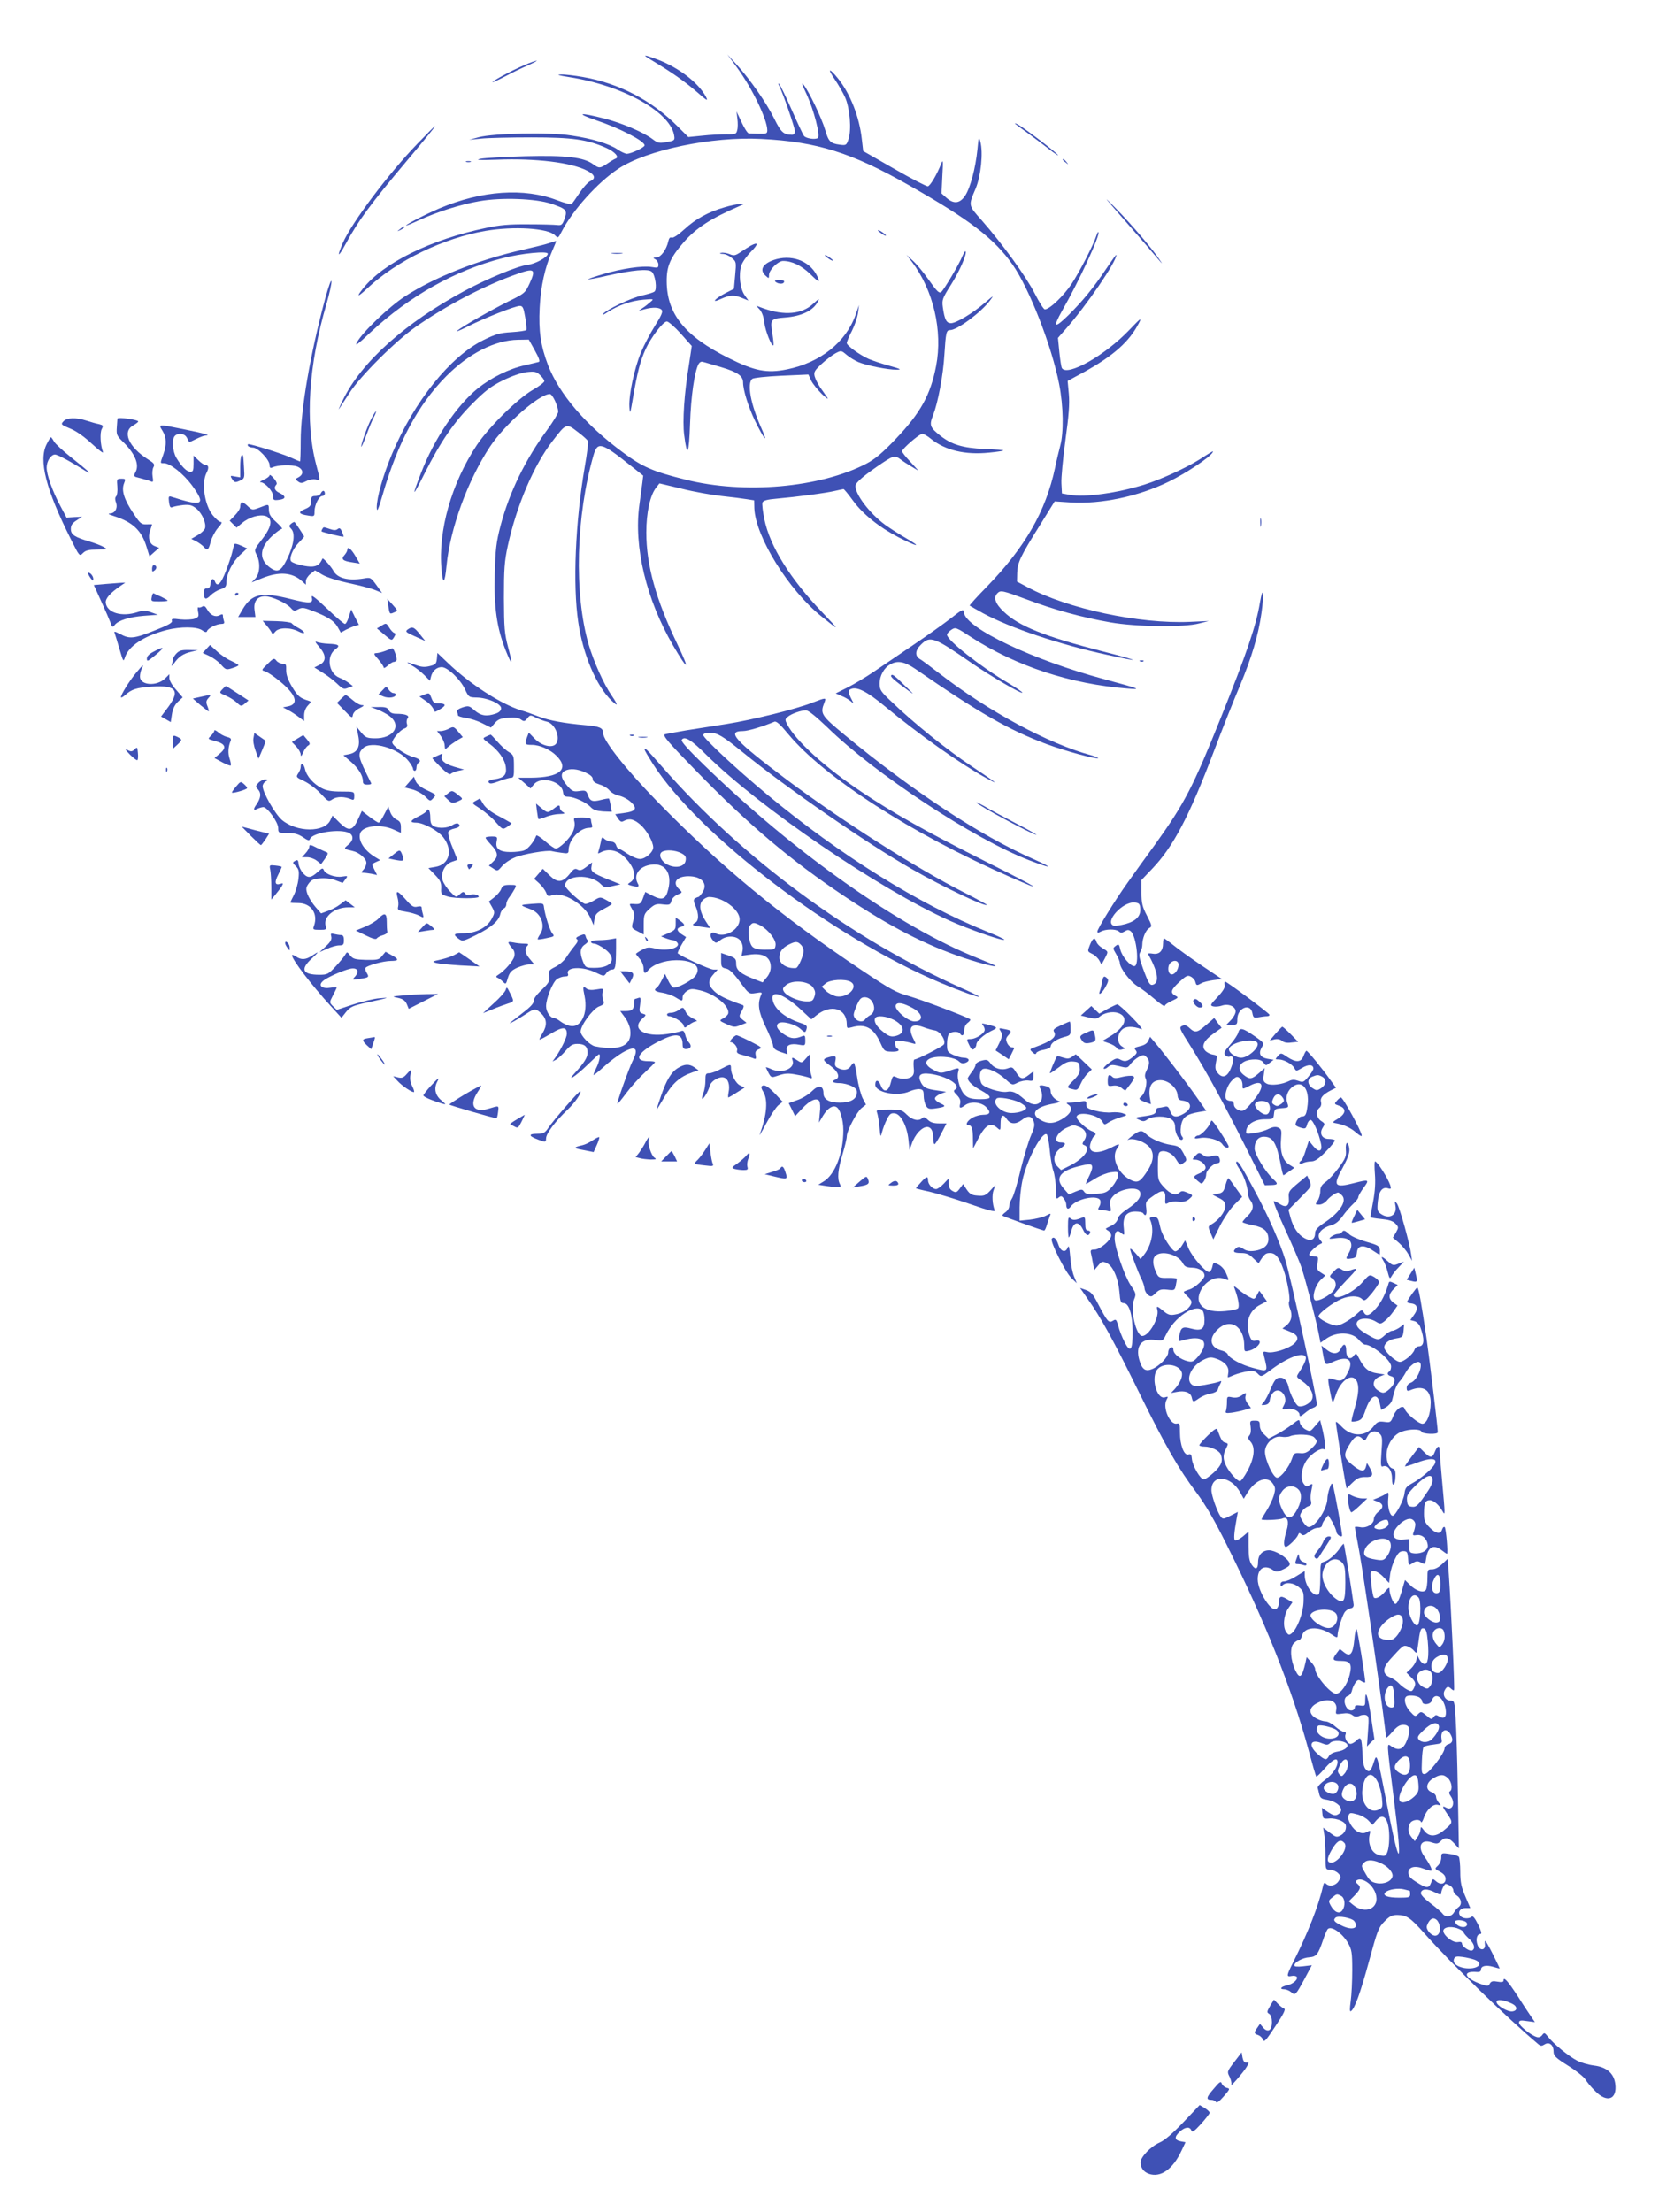 <?xml version="1.0" standalone="no"?>
<!DOCTYPE svg PUBLIC "-//W3C//DTD SVG 20010904//EN"
 "http://www.w3.org/TR/2001/REC-SVG-20010904/DTD/svg10.dtd">
<svg version="1.0" xmlns="http://www.w3.org/2000/svg"
 width="960pt" height="1280pt" viewBox="0 0 960 1280"
 preserveAspectRatio="xMidYMid meet">
<g transform="translate(0,1280) scale(0.1,-0.1)"
fill="#3f51b5" stroke="none">
<path d="M3765 12455 c116 -69 197 -126 263 -183 64 -56 71 -60 57 -32 -42 80
-157 169 -281 216 -81 30 -90 30 -39 -1z"/>
<path d="M4262 12413 c89 -120 178 -304 178 -367 0 -19 -6 -21 -47 -20 -27 0
-54 2 -60 2 -7 1 -26 30 -42 65 l-29 62 5 -42 c3 -23 3 -53 -1 -66 -5 -23 -10
-25 -63 -24 -32 0 -94 -3 -139 -8 l-81 -8 -60 60 c-152 153 -340 251 -552 288
-46 8 -102 15 -125 14 -29 -1 -15 -5 47 -15 315 -49 594 -206 609 -344 3 -22
-2 -25 -45 -32 -42 -8 -51 -6 -81 17 -53 40 -176 93 -282 120 -141 36 -166 31
-47 -10 138 -46 283 -121 283 -146 0 -12 -77 -48 -102 -49 -9 0 -34 11 -54 25
-49 33 -146 63 -269 81 -125 20 -449 13 -535 -10 l-55 -15 70 7 c39 4 169 7
290 7 238 0 323 -12 433 -61 50 -22 78 -54 54 -62 -6 -2 -27 -14 -47 -28 -43
-29 -49 -29 -83 -4 -54 40 -157 52 -392 46 -118 -3 -235 -10 -260 -15 -33 -7
-8 -8 95 -5 225 9 432 -16 523 -64 45 -23 51 -45 18 -60 -14 -6 -42 -37 -63
-69 -21 -32 -42 -61 -46 -64 -5 -3 -42 7 -82 22 -191 74 -438 57 -683 -47 -82
-35 -192 -92 -192 -99 0 -2 34 12 75 31 104 48 243 92 349 110 129 23 328 15
416 -15 88 -30 94 -37 77 -87 -13 -35 -18 -39 -43 -36 -16 2 -92 4 -169 4
-107 1 -164 -4 -243 -21 -320 -67 -594 -202 -712 -351 -41 -52 -31 -51 28 4
170 159 438 288 681 330 164 28 361 16 402 -25 18 -18 19 -18 38 19 64 125
209 286 328 365 164 109 541 188 828 173 321 -16 523 -79 855 -268 351 -199
493 -308 600 -460 96 -137 227 -473 269 -691 25 -128 27 -279 6 -357 -8 -30
-22 -88 -30 -128 -54 -252 -174 -459 -393 -685 -58 -59 -103 -109 -101 -111 2
-2 38 -22 79 -45 158 -85 441 -180 717 -240 205 -45 196 -37 -22 19 -340 87
-490 147 -577 231 -49 46 -61 82 -36 107 18 18 29 16 171 -37 156 -59 317
-103 482 -132 148 -26 426 -30 515 -6 l55 14 -110 -5 c-291 -13 -709 76 -940
201 l-60 32 1 50 c2 61 18 95 132 277 l85 137 91 -6 c178 -11 393 34 571 121
100 49 232 137 251 167 8 13 7 13 -76 -40 -76 -48 -220 -114 -315 -144 -158
-50 -347 -76 -435 -60 l-45 8 -3 58 c-2 31 9 144 23 249 20 144 25 212 20 268
l-7 76 96 52 c171 95 262 176 317 284 17 33 9 27 -56 -41 -140 -147 -359 -271
-390 -221 -4 6 -10 47 -15 93 l-8 82 44 50 c121 137 294 390 294 430 0 5 -25
-30 -56 -76 -76 -114 -139 -191 -223 -274 -80 -78 -90 -71 -35 27 98 171 223
442 210 455 -2 2 -7 -6 -11 -19 -17 -54 -98 -211 -145 -282 -48 -71 -127 -146
-154 -146 -7 0 -33 42 -59 93 -50 98 -188 288 -306 422 -79 89 -78 84 -35 185
30 72 44 206 27 270 -9 32 -10 29 -17 -45 -11 -108 -41 -221 -71 -267 -31 -46
-66 -50 -109 -12 l-28 25 5 102 c5 85 4 97 -6 72 -25 -65 -64 -130 -78 -133
-7 -1 -95 44 -194 101 l-180 103 -8 69 c-14 128 -66 261 -137 350 -51 64 -65
62 -21 -2 22 -32 50 -81 62 -108 27 -62 37 -186 19 -240 -12 -36 -14 -37 -52
-32 -53 7 -64 19 -83 85 -19 66 -95 225 -125 262 -14 17 -9 0 15 -50 45 -96
84 -248 67 -259 -17 -10 -69 -2 -80 13 -5 6 -37 74 -71 151 -34 77 -67 145
-73 150 -6 6 -5 -1 2 -14 21 -41 90 -241 90 -261 0 -12 -7 -20 -17 -20 -49 1
-63 13 -103 94 -45 91 -139 226 -218 313 l-53 58 53 -72z"/>
<path d="M3029 12421 c-66 -28 -179 -89 -179 -96 0 -3 33 12 73 33 39 21 99
50 132 64 33 15 56 27 50 27 -5 0 -40 -12 -76 -28z"/>
<path d="M5875 12083 c6 -5 35 -27 65 -48 30 -22 87 -64 125 -94 39 -30 64
-47 56 -37 -17 21 -200 160 -233 177 -13 6 -18 7 -13 2z"/>
<path d="M2415 11968 c-169 -175 -378 -454 -431 -573 -37 -86 -28 -88 17 -5
73 134 142 228 347 472 103 122 173 208 169 208 -3 0 -48 -46 -102 -102z"/>
<path d="M6150 11876 c0 -2 8 -10 18 -17 15 -13 16 -12 3 4 -13 16 -21 21 -21
13z"/>
<path d="M2698 11863 c6 -2 18 -2 25 0 6 3 1 5 -13 5 -14 0 -19 -2 -12 -5z"/>
<path d="M6434 11610 c190 -218 234 -269 264 -305 31 -37 32 -37 10 -5 -38 58
-159 200 -247 290 -68 69 -73 73 -27 20z"/>
<path d="M4194 11601 c-95 -27 -169 -68 -233 -127 -36 -33 -65 -52 -74 -49
-10 4 -16 -3 -20 -22 -10 -47 -44 -93 -69 -93 -21 -1 -21 -2 -5 -11 9 -5 17
-19 17 -30 0 -19 -4 -20 -39 -14 -52 9 -175 -9 -284 -42 -48 -14 -86 -28 -84
-29 2 -2 52 7 111 21 145 32 236 41 257 23 21 -17 33 -103 16 -115 -7 -6 -38
-15 -70 -22 -64 -14 -206 -81 -228 -108 -8 -9 5 -4 27 11 60 39 136 66 207 72
61 5 62 5 41 -13 -11 -10 -31 -26 -45 -35 l-24 -17 35 10 c49 13 86 11 99 -4
8 -10 -1 -32 -39 -92 -27 -43 -64 -113 -81 -154 -38 -92 -71 -245 -67 -315 3
-47 5 -42 22 59 24 141 41 207 72 275 32 69 101 160 123 160 9 0 46 -32 81
-71 l63 -71 -16 -107 c-28 -169 -38 -328 -28 -407 17 -135 28 -116 34 63 5
158 26 303 49 346 6 11 16 17 26 13 10 -2 58 -17 107 -31 93 -28 125 -50 125
-89 0 -43 31 -142 69 -221 52 -107 80 -140 37 -43 -62 138 -85 260 -53 286 7
6 83 14 168 18 l157 7 16 -35 c9 -19 38 -54 63 -79 26 -24 39 -33 30 -19 -10
14 -28 41 -42 60 -13 19 -27 48 -31 63 -6 24 0 34 41 72 26 24 62 51 80 61 33
17 33 17 65 -10 18 -15 48 -33 67 -41 47 -20 174 -45 220 -44 33 0 26 4 -42
23 -44 12 -97 30 -118 39 -50 22 -127 77 -127 92 0 7 13 39 30 71 16 32 32 79
35 104 l6 45 -21 -59 c-56 -157 -204 -274 -395 -313 -118 -24 -188 -10 -340
66 -252 126 -356 255 -357 442 -1 89 21 139 99 228 73 83 156 137 323 209 l25
11 -25 0 c-14 0 -53 -8 -86 -18z"/>
<path d="M2314 11474 c-18 -14 -18 -15 4 -4 12 6 22 13 22 15 0 8 -5 6 -26
-11z"/>
<path d="M5080 11467 c0 -3 12 -12 26 -22 15 -9 23 -12 20 -6 -7 11 -46 35
-46 28z"/>
<path d="M3180 11394 c-19 -7 -89 -24 -155 -39 -258 -59 -509 -158 -682 -270
-92 -60 -244 -205 -277 -265 -15 -27 3 -14 79 58 223 208 490 359 763 428 112
29 262 43 262 26 0 -20 -73 -60 -120 -65 -56 -7 -230 -79 -360 -149 -343 -184
-600 -413 -706 -633 -19 -38 -28 -61 -22 -51 7 11 35 53 62 95 64 98 264 297
382 380 181 126 397 239 587 306 99 35 109 28 73 -52 -27 -58 -28 -60 -124
-107 -100 -50 -262 -142 -297 -170 -11 -9 16 2 60 24 98 50 276 120 303 120
17 0 22 -11 31 -65 7 -36 9 -69 7 -74 -3 -5 -42 -10 -86 -13 -68 -4 -92 -11
-163 -46 -192 -95 -400 -354 -528 -657 -53 -126 -89 -254 -89 -311 1 -31 8
-16 35 76 87 300 205 519 365 681 131 133 284 211 418 213 l62 1 35 -63 c24
-43 31 -64 23 -66 -7 -2 -44 -11 -83 -20 -90 -20 -194 -72 -270 -133 -122 -99
-252 -291 -328 -488 -57 -147 -52 -148 20 -4 92 183 170 297 278 405 73 73
106 99 175 133 51 25 106 44 138 48 46 5 56 3 77 -17 14 -13 25 -29 25 -35 0
-7 -30 -30 -67 -51 -87 -50 -253 -214 -323 -318 -147 -221 -226 -498 -205
-721 8 -91 19 -83 29 22 21 216 122 492 251 688 86 130 285 305 347 305 15 0
48 -70 48 -103 0 -9 -28 -55 -62 -102 -127 -172 -220 -362 -271 -555 -26 -100
-30 -137 -34 -285 -5 -189 12 -307 62 -435 38 -96 44 -91 16 12 -22 84 -24
113 -25 288 0 166 3 211 22 300 51 234 151 469 260 609 79 103 79 103 145 52
31 -23 57 -47 60 -54 2 -7 -6 -73 -19 -147 -55 -321 -70 -684 -38 -899 27
-188 105 -371 193 -455 39 -38 39 -27 0 30 -46 67 -104 197 -133 296 -85 294
-73 743 29 1096 23 78 46 72 209 -58 l78 -62 -5 -42 c-3 -22 -11 -79 -17 -126
-34 -243 40 -549 195 -815 88 -150 99 -148 26 5 -126 262 -181 460 -181 649 0
116 22 217 58 261 l18 23 130 -31 c71 -18 174 -36 229 -42 55 -6 120 -14 144
-18 l45 -7 1 -46 c7 -165 199 -474 389 -626 108 -87 108 -85 5 23 -186 194
-304 383 -336 540 -9 44 -14 87 -11 96 5 12 26 18 85 23 104 9 283 32 336 45
23 5 45 10 48 10 4 0 29 -31 56 -68 56 -77 151 -153 263 -211 107 -55 139 -61
48 -8 -42 24 -99 61 -127 81 -88 65 -171 174 -171 224 0 20 54 65 160 136 63
41 69 42 101 18 13 -10 42 -29 64 -42 l40 -24 -47 52 c-27 28 -48 55 -48 61 0
14 100 101 117 101 8 0 31 -13 51 -30 83 -66 197 -93 335 -79 43 4 81 10 83
12 3 3 -46 7 -108 9 -127 6 -191 25 -258 78 -59 47 -64 60 -40 119 28 73 58
230 65 351 8 126 11 140 33 140 41 0 177 101 229 169 26 35 25 34 -28 -11 -71
-61 -166 -118 -196 -118 -26 0 -37 20 -47 91 -6 43 -4 51 48 133 51 81 94 181
83 192 -2 3 -10 -10 -18 -28 -19 -47 -105 -192 -122 -207 -12 -10 -24 1 -70
66 -30 43 -72 94 -93 113 l-38 35 31 -40 c124 -164 179 -399 140 -602 -32
-167 -90 -272 -234 -423 -78 -82 -119 -116 -170 -143 -268 -139 -706 -178
-1047 -92 -188 47 -248 73 -361 157 -216 159 -369 338 -434 506 -42 111 -55
196 -48 332 6 122 30 232 72 327 14 31 24 57 23 58 -2 1 -19 -4 -38 -11z"/>
<path d="M4345 11379 c-11 -6 -37 -23 -57 -36 -34 -23 -41 -24 -67 -13 -16 6
-38 10 -48 7 -12 -3 -9 -5 9 -6 15 0 39 -11 53 -24 26 -21 26 -24 19 -100 l-7
-78 -47 -24 c-64 -33 -89 -63 -29 -35 53 24 78 25 125 5 l35 -14 -22 31 c-27
38 -36 120 -19 172 6 20 32 56 57 81 42 43 42 57 -2 34z"/>
<path d="M3543 11333 c15 -2 39 -2 55 0 15 2 2 4 -28 4 -30 0 -43 -2 -27 -4z"/>
<path d="M4774 11321 c7 -11 46 -35 46 -28 0 3 -12 12 -26 22 -15 9 -23 12
-20 6z"/>
<path d="M4475 11295 c-63 -23 -81 -58 -45 -90 19 -18 20 -17 20 4 0 29 52 81
81 81 51 0 106 -26 157 -75 53 -53 62 -54 38 -7 -45 86 -151 122 -251 87z"/>
<path d="M1881 11070 c-87 -325 -141 -639 -141 -822 0 -65 -2 -118 -4 -118 -2
0 -28 11 -59 25 -51 22 -219 75 -240 75 -4 0 -5 -4 -2 -10 3 -5 17 -10 29 -10
29 0 96 -71 96 -101 0 -16 4 -19 18 -13 31 14 112 16 143 4 35 -15 38 -44 7
-61 -21 -11 -21 -12 -3 -25 15 -11 22 -11 47 2 17 9 41 13 54 10 29 -8 29 -10
4 84 -66 248 -45 576 60 934 17 59 30 118 28 129 -2 12 -18 -34 -37 -103z"/>
<path d="M4486 11171 c15 -15 47 -17 51 -3 3 8 -6 12 -28 12 -20 0 -29 -4 -23
-9z"/>
<path d="M4703 11040 c-64 -58 -164 -67 -283 -25 l-44 16 21 -23 c12 -14 23
-43 26 -75 5 -47 43 -141 52 -131 3 2 0 31 -5 64 -14 87 -12 90 74 97 93 7
160 39 187 89 13 24 10 23 -28 -12z"/>
<path d="M2149 10378 c-24 -46 -59 -145 -59 -162 1 -6 14 23 29 64 15 41 35
90 45 108 9 17 14 32 11 32 -2 0 -14 -19 -26 -42z"/>
<path d="M367 10362 c-16 -17 -14 -20 40 -42 36 -15 81 -47 126 -89 39 -36 67
-57 63 -46 -15 36 -19 112 -7 133 10 19 8 22 -16 28 -16 3 -48 12 -72 20 -62
20 -114 18 -134 -4z"/>
<path d="M680 10378 c-1 -2 -2 -24 -4 -50 -3 -42 0 -49 31 -80 72 -68 101
-134 78 -178 -14 -27 -14 -27 28 -37 23 -6 50 -14 59 -18 15 -6 16 -2 11 28
-3 19 -1 43 5 54 9 16 4 23 -33 46 -110 70 -149 159 -85 195 16 9 30 20 30 23
0 11 -119 27 -120 17z"/>
<path d="M940 10308 c24 -39 25 -81 5 -138 -19 -53 -19 -50 3 -50 36 0 112
-60 162 -127 84 -115 65 -126 -116 -68 -18 6 -20 3 -16 -30 4 -29 8 -35 21
-29 9 4 37 9 62 12 38 3 51 -1 77 -22 33 -29 57 -85 48 -114 -4 -10 -23 -28
-43 -39 l-36 -21 30 -15 c16 -9 35 -23 42 -31 21 -25 28 -19 40 29 6 24 25 60
42 80 22 24 26 35 16 35 -8 0 -29 18 -46 39 -48 60 -66 187 -36 245 15 29 13
46 -8 46 -6 0 -24 12 -39 27 l-28 27 0 -47 c0 -39 -3 -47 -18 -47 -21 0 -50
29 -81 80 -23 39 -28 109 -9 128 20 20 56 14 69 -10 6 -13 13 -24 14 -25 1 -2
19 6 40 17 22 11 46 20 54 20 35 0 -4 12 -119 35 -158 32 -154 32 -130 -7z"/>
<path d="M270 10230 c-48 -93 -5 -261 140 -550 50 -100 50 -100 70 -80 16 16
34 20 83 20 59 1 61 1 37 15 -14 8 -50 22 -80 31 -88 26 -110 40 -110 73 0 22
8 34 33 50 l32 21 -45 -2 -45 -3 -37 70 c-45 84 -78 178 -78 220 0 37 25 75
48 75 15 0 86 -38 177 -95 46 -28 12 3 -85 80 -47 37 -91 78 -98 91 -7 13 -15
24 -17 24 -3 0 -14 -18 -25 -40z"/>
<path d="M1397 10164 c-4 -4 -7 -34 -7 -67 l0 -59 -30 5 c-28 6 -29 5 -18 -13
15 -23 19 -24 51 -9 21 10 23 15 19 72 -4 75 -5 80 -15 71z"/>
<path d="M1560 10050 c0 -6 -15 -17 -32 -25 -18 -8 -28 -14 -21 -15 25 0 73
-52 73 -79 0 -25 3 -27 35 -23 41 5 41 21 2 40 -28 13 -34 31 -18 48 6 5 0 20
-15 37 -13 15 -24 23 -24 17z"/>
<path d="M679 9984 c2 -25 -1 -50 -7 -56 -7 -7 -7 -19 -1 -35 12 -32 -5 -63
-34 -64 -15 -1 -9 -5 19 -14 111 -35 163 -83 192 -179 l17 -55 28 25 28 24
-25 10 c-31 11 -42 49 -27 91 6 18 11 33 11 34 0 2 -15 2 -32 1 -30 -1 -37 5
-75 62 -54 80 -71 133 -56 173 11 28 10 29 -15 29 -26 0 -27 -2 -23 -46z"/>
<path d="M1856 9945 c-3 -8 -17 -15 -31 -15 -21 0 -25 -5 -25 -31 0 -25 -6
-32 -36 -45 -42 -17 -36 -29 19 -37 36 -6 37 -5 37 24 0 38 26 89 45 89 8 0
15 7 15 15 0 8 -4 15 -9 15 -5 0 -11 -7 -15 -15z"/>
<path d="M1397 9893 c-4 -3 -7 -15 -7 -25 0 -11 -14 -33 -31 -50 l-30 -31 20
-20 20 -20 31 26 c41 35 103 53 138 41 42 -15 35 -62 -22 -135 -45 -58 -46
-60 -31 -89 23 -44 19 -109 -7 -137 l-22 -23 62 25 c97 39 173 34 230 -18 l22
-20 0 21 c0 11 12 30 26 41 l27 21 44 -26 c26 -15 90 -35 156 -49 62 -13 129
-31 150 -40 l38 -16 -33 46 c-32 44 -34 45 -73 38 -89 -15 -153 1 -176 45 -13
24 -60 77 -63 70 -15 -33 -28 -43 -57 -46 -32 -3 -105 14 -123 29 -15 13 5 69
40 106 19 19 34 37 34 39 0 3 -48 76 -55 83 -3 2 -11 -2 -20 -9 -14 -12 -14
-15 1 -31 24 -26 14 -95 -25 -174 -36 -73 -57 -82 -105 -44 -59 47 -52 112 19
178 24 22 50 41 56 41 6 0 -8 17 -31 38 -32 29 -43 45 -44 70 -1 37 2 37 -54
15 -43 -16 -43 -16 -71 11 -15 14 -30 23 -34 19z"/>
<path d="M7293 9775 c0 -22 2 -30 4 -17 2 12 2 30 0 40 -3 9 -5 -1 -4 -23z"/>
<path d="M1865 9739 c-4 -6 -5 -12 -4 -14 6 -5 124 -34 127 -30 1 1 -3 14 -9
29 -9 20 -15 23 -25 15 -10 -8 -22 -8 -45 0 -39 13 -36 13 -44 0z"/>
<path d="M1357 9652 c-3 -4 -8 -23 -12 -42 -4 -19 -21 -70 -37 -112 -29 -76
-51 -98 -64 -63 -10 24 -22 17 -26 -12 -2 -20 -8 -28 -20 -27 -13 1 -18 -6
-18 -27 0 -38 11 -42 38 -14 13 13 38 29 57 35 30 10 35 16 35 43 1 47 35 116
80 157 l40 37 -35 16 c-19 9 -36 13 -38 9z"/>
<path d="M2010 9619 c0 -7 -8 -21 -17 -31 -21 -23 -10 -34 46 -42 l43 -7 -25
43 c-25 43 -47 60 -47 37z"/>
<path d="M880 9509 c0 -18 2 -19 15 -9 15 12 12 30 -6 30 -5 0 -9 -10 -9 -21z"/>
<path d="M510 9483 c0 -5 7 -18 15 -29 12 -16 14 -16 15 -3 0 9 -7 22 -15 29
-8 7 -15 8 -15 3z"/>
<path d="M609 9421 l-66 -6 43 -95 c24 -52 48 -108 54 -124 9 -26 12 -28 23
-13 20 27 83 47 170 54 l81 6 -39 14 c-33 12 -47 12 -80 1 -90 -29 -176 -4
-183 54 -3 25 25 57 88 100 l25 17 -25 -1 c-14 -1 -55 -4 -91 -7z"/>
<path d="M7291 9315 c-22 -135 -76 -293 -227 -669 -161 -401 -209 -493 -377
-728 -57 -78 -131 -181 -164 -228 -70 -98 -173 -264 -173 -280 0 -8 6 -8 20 0
28 15 86 16 104 1 11 -10 19 -9 34 0 16 10 23 10 35 1 34 -29 52 -202 21 -202
-24 0 -71 55 -81 95 -7 33 -10 35 -27 22 -17 -13 -17 -14 3 -48 11 -19 21 -41
21 -50 0 -30 59 -108 102 -135 24 -14 69 -49 101 -76 31 -27 57 -44 57 -38 0
6 19 19 41 29 39 18 40 20 20 30 -31 17 -26 34 24 80 39 36 48 40 66 30 12 -6
24 -20 26 -30 6 -22 8 -23 35 -8 12 7 43 14 70 18 l49 6 -118 79 c-65 44 -139
97 -164 118 -26 21 -50 38 -53 38 -3 0 -6 -13 -6 -28 0 -44 -21 -66 -59 -60
-17 3 -30 2 -28 -1 57 -102 67 -164 31 -178 -20 -7 -27 4 -61 96 -21 59 -24
77 -15 92 7 10 12 29 12 42 0 38 20 86 40 97 17 9 17 14 -13 72 -27 52 -32 72
-32 134 l0 72 61 64 c123 128 215 303 359 683 48 127 116 298 151 380 67 161
106 290 124 420 16 113 9 163 -9 60z m-693 -1768 c5 -45 -21 -75 -84 -93 -30
-8 -62 -13 -70 -10 -55 21 52 140 121 134 25 -2 31 -8 33 -31z m222 -329 c-1
-32 -26 -62 -45 -55 -18 7 -20 48 -3 65 21 21 48 14 48 -10z"/>
<path d="M878 9345 c-5 -24 -3 -25 43 -25 27 0 49 2 49 5 0 3 -17 12 -37 22
-21 9 -41 18 -44 20 -4 2 -9 -8 -11 -22z"/>
<path d="M1360 9359 c0 -5 5 -7 10 -4 6 3 10 8 10 11 0 2 -4 4 -10 4 -5 0 -10
-5 -10 -11z"/>
<path d="M1804 9344 c10 -37 -10 -38 -122 -10 -169 43 -225 31 -279 -61 l-25
-43 50 0 50 0 -5 40 c-7 50 16 80 61 80 38 0 124 -39 149 -68 16 -18 21 -19
43 -7 21 11 33 10 76 -7 90 -34 129 -58 150 -93 l20 -35 31 17 c18 9 41 19 53
22 l21 6 -23 44 -22 45 -13 -42 c-7 -23 -17 -42 -23 -42 -6 0 -53 40 -104 89
-70 66 -92 83 -88 65z"/>
<path d="M2247 9295 c7 -50 8 -50 34 -38 22 9 22 9 -9 44 l-31 34 6 -40z"/>
<path d="M1170 9290 c-8 -5 -18 -7 -22 -4 -4 3 -5 -9 -2 -25 6 -27 3 -32 -20
-41 -15 -5 -52 -7 -82 -4 -45 6 -54 4 -49 -8 4 -11 -21 -25 -100 -56 -120 -48
-145 -50 -199 -21 -33 17 -38 18 -32 4 3 -9 16 -50 28 -92 21 -72 22 -74 31
-47 21 66 109 124 242 159 80 20 174 20 205 -2 17 -12 25 -13 28 -5 5 17 56
42 83 42 15 0 19 4 15 16 -3 9 -6 22 -6 30 0 12 -4 12 -20 4 -25 -13 -54 1
-72 35 -10 17 -17 22 -28 15z"/>
<path d="M5500 9221 c-41 -32 -140 -102 -220 -156 -80 -54 -181 -123 -224
-152 -44 -30 -111 -70 -150 -90 l-70 -35 34 -15 c19 -7 43 -22 54 -31 18 -17
18 -16 2 15 -20 40 -20 49 0 57 35 13 92 -16 191 -98 203 -168 438 -334 588
-417 82 -45 71 -35 -85 69 -141 94 -332 248 -457 368 -67 63 -73 72 -73 109 0
45 26 92 62 111 42 24 82 16 144 -26 370 -255 540 -353 759 -435 105 -39 282
-88 299 -82 5 2 -12 9 -40 17 -248 67 -594 254 -875 471 -53 41 -104 79 -115
85 -31 18 -29 51 5 84 53 53 75 45 293 -106 109 -75 286 -179 294 -172 2 3
-36 29 -85 58 -155 91 -351 246 -351 277 0 7 11 20 25 29 24 16 27 15 117 -44
260 -167 572 -270 903 -296 85 -7 72 -2 -135 54 -413 111 -800 295 -812 385
-3 23 -6 22 -78 -34z"/>
<path d="M1544 9179 c13 -15 26 -34 29 -41 3 -9 9 -7 20 7 19 25 87 26 135 1
17 -9 32 -12 32 -7 0 6 -15 18 -32 27 -18 9 -36 22 -40 28 -4 5 -43 11 -87 12
l-81 2 24 -29z"/>
<path d="M2208 9180 l-27 -16 43 -36 c42 -36 43 -36 56 -15 10 16 10 22 1 25
-7 2 -20 16 -29 31 -17 27 -18 27 -44 11z"/>
<path d="M2358 9157 c-14 -11 -9 -16 43 -39 l60 -27 -32 40 c-33 42 -44 46
-71 26z"/>
<path d="M1848 9056 c41 -47 41 -84 -1 -104 l-28 -14 48 -30 c26 -16 64 -45
84 -64 32 -31 39 -34 63 -24 l28 10 -23 18 c-13 10 -38 24 -56 31 -63 26 -76
127 -21 165 29 21 18 29 -40 31 -26 1 -56 6 -67 10 -15 7 -11 -1 13 -29z"/>
<path d="M1194 9045 l-21 -23 39 -18 c21 -10 52 -32 67 -50 27 -30 30 -31 65
-20 20 6 36 14 36 17 0 3 -19 14 -42 25 -24 10 -61 35 -83 56 l-40 36 -21 -23z"/>
<path d="M888 9029 c-25 -13 -38 -26 -38 -40 0 -18 5 -16 45 17 62 50 59 59
-7 23z"/>
<path d="M2230 9034 c-19 -7 -43 -13 -54 -13 -15 -1 -14 -6 13 -36 17 -20 31
-41 31 -47 0 -6 10 -2 23 10 13 12 28 22 35 22 6 0 13 4 16 9 6 9 -15 72 -24
70 -3 -1 -21 -7 -40 -15z"/>
<path d="M1020 9018 c-11 -12 -20 -27 -20 -34 0 -7 -3 -21 -6 -31 -3 -10 3 -5
14 10 26 37 52 55 99 66 l38 9 -52 1 c-42 1 -56 -3 -73 -21z"/>
<path d="M2528 8988 c-3 -29 -8 -34 -41 -42 -27 -7 -48 -6 -75 4 -62 22 -69
22 -30 0 21 -11 53 -36 72 -55 l34 -34 6 24 c8 33 33 55 62 55 34 0 109 -72
135 -129 21 -45 23 -46 68 -47 61 -1 141 -36 141 -62 0 -13 -11 -24 -31 -31
-53 -18 -86 -13 -122 18 -31 27 -35 29 -70 18 -24 -8 -35 -17 -32 -25 3 -8 5
-17 5 -21 0 -5 21 -11 46 -15 25 -3 68 -17 95 -31 l50 -25 23 27 c18 21 34 27
77 30 37 3 60 0 73 -10 18 -13 22 -12 37 6 16 21 18 21 50 5 19 -9 46 -20 61
-23 48 -9 83 -91 56 -128 -21 -28 -84 -13 -125 30 l-33 34 -10 -26 c-15 -41
-13 -45 28 -45 46 0 108 -28 143 -64 76 -76 18 -125 -149 -126 l-73 0 36 -31
35 -31 19 23 c41 51 162 19 169 -44 3 -22 9 -27 30 -27 35 -1 104 -32 130 -60
15 -16 34 -22 71 -25 l51 -2 -6 36 c-4 20 -8 38 -10 40 -2 2 -22 -1 -45 -7
-51 -13 -65 -8 -77 28 -10 26 -14 28 -49 23 -35 -5 -42 -2 -71 31 -36 42 -41
71 -13 86 29 15 71 12 119 -10 28 -13 42 -25 42 -38 0 -13 12 -22 39 -31 22
-6 48 -22 58 -35 10 -12 35 -26 55 -30 20 -4 51 -20 68 -36 41 -38 30 -55 -40
-64 l-50 -7 16 -24 c13 -20 20 -23 34 -15 32 17 58 11 96 -22 37 -33 73 -97
74 -131 0 -28 -45 -67 -77 -67 -15 0 -48 14 -72 30 -24 17 -48 30 -52 30 -4 0
-11 9 -14 20 -4 12 -15 20 -27 20 -12 0 -29 7 -39 15 -15 15 -17 13 -23 -20
-4 -20 -10 -43 -13 -52 -5 -13 -3 -13 15 -4 40 21 89 13 127 -20 64 -57 84
-125 45 -152 -21 -14 -21 -14 2 -21 42 -11 50 -8 38 13 -26 50 10 99 79 108
80 11 121 -49 98 -142 -14 -59 -34 -67 -94 -36 l-39 20 -13 -35 c-12 -34 -18
-38 -58 -34 -23 1 -23 1 -6 -29 15 -24 16 -36 7 -70 -11 -40 -11 -41 25 -59
l36 -19 0 59 c0 55 3 62 34 90 29 26 40 30 77 25 39 -4 43 -2 49 20 3 14 18
29 36 37 29 12 29 12 9 31 -42 38 -15 75 54 75 77 0 114 -43 81 -94 -10 -14
-20 -26 -24 -26 -3 0 -12 -4 -19 -8 -10 -7 -9 -16 3 -45 20 -48 19 -84 -2 -96
-24 -13 -17 -17 40 -24 l47 -7 -25 38 c-35 53 -42 98 -20 122 10 11 27 20 38
20 78 0 177 -72 177 -129 0 -60 -86 -110 -139 -81 -29 15 -40 -13 -16 -40 17
-19 18 -19 43 0 37 30 97 27 118 -5 11 -16 14 -36 11 -55 l-6 -30 44 6 c81 12
125 -13 125 -71 0 -21 -9 -44 -24 -61 l-23 -28 -44 17 c-83 32 -109 53 -109
89 0 30 -4 35 -43 49 l-44 15 0 -42 c0 -38 3 -43 28 -48 19 -3 43 -26 80 -76
53 -72 53 -72 92 -66 35 6 39 5 31 -11 -22 -51 -15 -97 26 -183 23 -47 42 -95
43 -108 2 -18 12 -27 42 -38 22 -7 41 -14 41 -14 1 0 -1 11 -3 24 -6 29 22 41
73 31 33 -6 34 -5 34 26 0 26 -3 30 -17 24 -41 -17 -64 -16 -98 5 -44 27 -60
54 -41 69 20 16 98 -4 130 -34 20 -19 26 -20 30 -8 10 26 7 31 -31 44 -97 31
-163 91 -163 146 0 46 76 14 167 -71 l58 -54 30 24 c84 67 175 40 175 -53 0
-23 3 -24 28 -17 79 23 128 -3 167 -91 21 -47 24 -49 64 -50 39 -1 52 7 31 20
-5 3 -10 16 -10 27 0 18 4 20 38 15 20 -3 48 -9 60 -13 24 -7 24 -7 8 24 -35
68 -13 95 57 69 23 -9 53 -17 66 -19 32 -4 68 -62 52 -82 -12 -14 -153 -86
-169 -86 -5 0 -7 -19 -5 -43 4 -32 1 -46 -11 -56 -19 -16 -67 -17 -93 -2 -15
8 -19 4 -28 -32 -13 -54 -41 -62 -58 -18 -12 34 -32 37 -32 5 0 -46 131 -71
200 -38 19 8 44 14 57 12 19 -2 23 -9 23 -38 0 -19 6 -45 13 -57 10 -18 18
-21 50 -17 64 9 70 14 35 29 -18 8 -33 21 -33 29 0 8 15 20 33 27 l32 12 -50
7 c-64 9 -79 16 -95 45 -22 42 -7 59 50 52 96 -12 186 -66 147 -91 -11 -7 -9
-13 11 -33 17 -18 22 -31 18 -49 -7 -27 0 -30 28 -9 32 24 93 19 122 -10 30
-30 24 -45 -17 -45 -17 0 -43 -7 -58 -15 -32 -16 -49 -45 -27 -45 19 0 26 -22
26 -83 l1 -52 26 50 c44 87 75 105 115 68 17 -15 18 -14 18 25 0 50 14 61 36
27 20 -30 52 -32 87 -5 34 27 56 25 68 -7 8 -22 5 -37 -15 -83 -14 -32 -41
-121 -60 -198 -18 -78 -41 -153 -50 -166 -9 -14 -16 -34 -16 -45 0 -11 -10
-27 -22 -35 -12 -9 -20 -17 -17 -20 6 -5 231 -86 241 -86 4 0 11 15 16 33 6
17 13 40 17 51 8 17 6 17 -23 2 -17 -9 -59 -19 -92 -23 l-60 -6 0 77 c0 42 7
112 16 154 24 117 113 286 141 269 5 -4 13 -43 17 -87 4 -45 13 -100 21 -123
8 -23 15 -71 15 -106 0 -57 2 -62 16 -50 14 11 18 10 30 -6 8 -10 14 -26 14
-35 0 -26 12 -31 26 -11 32 45 157 71 171 35 3 -9 1 -25 -6 -35 -9 -16 -8 -19
6 -19 10 0 28 -3 41 -6 22 -6 23 -5 17 28 -5 28 -2 38 20 61 42 41 139 54 152
20 10 -26 -14 -59 -70 -96 -35 -23 -57 -45 -59 -59 -2 -13 -16 -29 -33 -38
-16 -8 -32 -16 -35 -18 -3 -2 3 -8 13 -13 9 -6 17 -18 17 -28 0 -26 -65 -81
-96 -81 -22 0 -25 -4 -21 -22 3 -13 9 -40 12 -60 l7 -37 23 27 c20 24 25 25
49 14 36 -16 67 -88 74 -169 4 -54 8 -63 24 -63 31 0 51 -63 52 -162 1 -112
-13 -130 -47 -62 -14 27 -30 68 -36 92 -11 38 -13 41 -31 30 -24 -15 -32 -5
-85 96 -29 57 -42 72 -71 82 l-34 12 43 -62 c76 -106 151 -243 295 -536 158
-321 230 -446 336 -587 51 -68 104 -159 173 -298 223 -445 378 -833 475 -1190
22 -82 42 -152 45 -154 2 -3 24 18 49 47 45 52 74 66 74 37 0 -30 -28 -70 -73
-104 -25 -18 -44 -39 -42 -45 2 -6 6 -23 9 -37 5 -21 13 -28 43 -32 72 -12
109 -62 64 -86 -15 -8 -27 -5 -56 14 l-36 25 3 -32 c3 -31 5 -33 40 -30 20 2
50 -4 68 -13 25 -13 31 -22 28 -43 -2 -16 -13 -32 -29 -41 -24 -13 -28 -12
-64 15 l-38 29 6 -40 c4 -22 7 -77 7 -121 0 -81 0 -81 26 -82 14 0 35 -9 47
-20 19 -20 19 -22 3 -46 -17 -27 -54 -34 -73 -15 -9 9 -13 5 -18 -17 -24 -108
-87 -269 -171 -436 -40 -80 -41 -87 -10 -81 13 3 26 0 30 -5 9 -15 -22 -42
-55 -49 -36 -7 -48 -23 -18 -23 12 0 31 -8 41 -17 23 -21 26 -17 78 79 l41 77
-50 -6 c-35 -4 -51 -2 -51 5 0 19 49 45 87 47 40 3 51 17 79 100 9 28 21 55
26 62 19 24 84 -20 119 -80 21 -38 24 -54 24 -157 0 -63 -4 -144 -9 -179 -6
-44 -6 -62 1 -58 22 14 54 102 105 289 48 177 55 196 89 230 30 31 44 38 75
38 54 -1 75 -15 156 -106 163 -183 481 -492 660 -642 13 -11 20 -11 36 -1 27
17 52 -3 52 -41 0 -25 11 -36 84 -82 47 -29 91 -65 100 -79 8 -14 33 -45 56
-67 69 -72 129 -50 117 41 -8 61 -50 97 -123 106 -33 4 -77 17 -99 29 -48 25
-135 96 -166 136 -21 26 -23 27 -35 11 -8 -11 -20 -15 -32 -11 -35 11 -102 66
-102 82 0 14 8 16 46 10 l46 -6 -16 23 c-8 12 -46 68 -82 125 -62 95 -84 118
-84 91 0 -7 -12 -9 -34 -5 -27 5 -37 3 -45 -11 -8 -16 -13 -16 -48 -4 -100 35
-116 79 -25 71 14 -1 22 4 22 14 0 21 29 28 70 16 19 -6 36 -10 38 -10 1 0
-16 36 -38 80 -22 44 -42 80 -45 80 -3 0 -4 -10 -2 -22 3 -34 -31 -36 -43 -2
-12 32 -4 64 16 64 10 0 7 13 -13 55 -18 36 -30 52 -37 45 -14 -14 -52 -12
-65 4 -18 21 -2 46 29 46 l28 0 -29 68 c-23 53 -29 82 -29 142 0 41 -4 80 -8
86 -4 6 -28 14 -54 17 -47 7 -48 6 -48 -22 0 -15 -9 -36 -20 -46 -19 -18 -19
-18 13 -35 22 -12 32 -25 32 -41 0 -30 -29 -37 -55 -14 -19 17 -20 16 -29 -9
-13 -33 -26 -33 -84 4 -36 22 -47 36 -47 55 0 33 38 43 90 22 21 -8 41 -13 43
-10 6 5 -10 38 -40 80 -43 59 -21 104 41 83 31 -10 37 -9 55 9 24 24 46 19 79
-18 l24 -26 -6 329 c-3 181 -9 373 -13 427 -6 95 -7 99 -29 99 -30 0 -49 33
-34 60 12 23 21 25 38 8 6 -6 14 -10 16 -7 5 5 -17 474 -30 667 l-7 93 -31
-30 c-20 -19 -42 -31 -59 -31 -26 0 -27 -2 -27 -52 0 -29 -4 -59 -9 -67 -13
-20 -58 -6 -92 29 l-29 28 -20 -69 c-13 -43 -26 -69 -35 -69 -13 0 -35 56 -35
89 0 8 -9 2 -21 -13 -25 -32 -58 -51 -69 -39 -4 4 -11 41 -15 81 -7 70 -6 72
15 72 13 0 37 -15 55 -34 l33 -35 6 48 c3 26 16 67 29 92 17 34 27 44 47 44
22 0 25 -5 28 -42 3 -42 3 -43 27 -27 18 12 28 13 44 5 28 -15 28 -15 34 25
11 65 43 81 90 44 14 -11 27 -20 30 -20 7 0 -5 144 -13 154 -4 4 -11 -1 -15
-13 -9 -30 -36 -26 -73 12 -27 27 -32 41 -32 79 0 61 8 78 34 78 22 0 53 -27
74 -65 15 -26 15 -23 -3 175 -8 91 -15 173 -15 183 0 27 -14 20 -27 -13 -14
-37 -27 -38 -63 -1 l-29 29 -41 -54 c-22 -29 -40 -55 -40 -58 0 -3 30 6 67 20
113 43 144 19 67 -51 -26 -24 -67 -54 -90 -66 -36 -20 -43 -28 -47 -61 -5 -41
-52 -128 -68 -128 -17 0 -31 53 -26 98 3 32 2 40 -7 33 -7 -6 -28 -17 -47 -25
l-34 -14 28 -11 c34 -13 35 -34 2 -59 -14 -11 -25 -29 -25 -41 0 -29 -43 -55
-80 -47 -17 3 -30 3 -30 0 0 -2 11 -64 25 -138 31 -170 155 -1031 155 -1079 0
-6 16 8 36 31 26 31 43 42 64 42 38 0 45 -25 23 -86 -21 -55 -47 -67 -89 -40
-31 21 -32 45 11 -297 53 -418 37 -430 -41 -29 -56 288 -57 290 -74 237 -17
-54 -27 -63 -46 -43 -12 12 -18 39 -20 93 -4 90 -9 100 -34 75 -11 -11 -27
-20 -35 -20 -18 0 -37 34 -29 54 4 10 1 16 -10 16 -8 0 -31 14 -49 30 -19 17
-44 30 -56 30 -12 0 -35 7 -50 15 -51 26 -50 65 1 91 65 34 121 13 110 -41 -4
-25 -3 -25 34 -20 27 4 45 2 59 -8 14 -11 25 -12 41 -5 13 6 30 8 40 4 15 -6
16 -17 10 -94 l-6 -87 21 22 22 21 -18 119 c-19 127 -34 175 -35 109 0 -37 -1
-38 -30 -34 -21 3 -30 0 -30 -9 0 -23 -30 -27 -45 -7 -21 28 -19 65 4 71 10 3
21 17 24 31 3 15 13 36 21 47 13 17 18 18 35 7 12 -7 21 -9 21 -5 0 29 -44
300 -50 306 -4 4 -10 -22 -13 -59 -8 -84 -23 -103 -59 -75 l-25 20 -21 -28
c-25 -34 -20 -41 28 -41 54 0 65 -18 50 -80 -13 -56 -52 -110 -79 -110 -32 0
-121 106 -121 144 0 8 -11 27 -25 41 l-24 27 -6 -29 c-21 -91 -34 -101 -60
-46 -27 57 -32 129 -10 153 10 11 24 20 30 20 7 0 16 11 19 25 13 53 95 58
167 11 35 -24 39 -24 39 -8 0 27 27 115 42 135 8 10 22 19 33 21 13 2 19 10
18 22 -8 64 -54 348 -57 351 -2 2 -11 -8 -20 -21 -24 -37 -68 -76 -93 -82 -22
-6 -23 -11 -23 -94 0 -49 -4 -92 -10 -95 -29 -18 -80 52 -80 110 l0 25 -49
-30 c-26 -17 -58 -30 -70 -30 -13 0 -21 -6 -21 -17 0 -13 3 -14 12 -5 20 20
65 14 95 -12 26 -22 28 -29 26 -87 -3 -65 -36 -153 -69 -180 -14 -11 -18 -10
-30 6 -22 30 -17 97 10 138 l25 36 -34 20 c-36 21 -45 15 -45 -29 0 -9 -6 -23
-14 -29 -28 -23 -107 101 -108 170 -1 64 39 89 88 55 19 -13 25 -13 62 5 36
18 40 24 32 40 -16 30 -82 69 -116 69 -39 0 -64 -27 -64 -68 0 -42 -15 -48
-37 -15 -14 21 -18 47 -18 109 l0 82 -34 -29 c-19 -15 -39 -25 -44 -22 -9 5
-6 45 9 126 l7 39 -43 -22 c-42 -21 -44 -21 -57 -4 -20 28 -53 122 -53 152 0
94 111 85 166 -12 l21 -38 22 36 c48 76 115 100 147 51 15 -22 15 -32 5 -68
-7 -23 -26 -63 -42 -88 -16 -25 -29 -48 -29 -50 0 -7 104 -3 121 5 30 14 40
-16 24 -70 -18 -58 -19 -94 -4 -94 13 0 64 50 71 70 4 12 8 12 18 3 10 -10 19
-7 42 12 16 14 40 25 54 25 14 0 24 6 24 14 0 8 8 24 18 36 l18 23 23 -38 c12
-22 23 -47 24 -57 1 -16 25 -34 33 -25 4 4 -42 257 -53 292 -5 17 -8 15 -19
-15 -7 -19 -13 -47 -13 -62 -2 -65 -79 -176 -114 -162 -7 2 -21 18 -31 35 -16
27 -16 32 -2 54 8 13 25 26 37 30 16 5 19 12 15 31 -4 13 -2 41 3 63 8 38 8
39 -11 28 -16 -10 -22 -9 -34 8 -22 29 -12 97 20 140 30 39 81 70 98 59 12 -7
5 59 -13 130 l-10 39 -29 -34 c-28 -33 -29 -34 -57 -19 -15 9 -29 26 -31 38
-3 21 -5 21 -46 -11 -24 -18 -64 -44 -89 -57 l-46 -24 -25 24 c-16 14 -26 34
-26 52 0 24 -4 28 -29 28 -28 0 -29 -2 -24 -35 3 -21 1 -41 -7 -50 -11 -13 -9
-19 6 -36 29 -32 23 -94 -16 -167 -18 -34 -38 -62 -45 -62 -15 0 -59 48 -79
87 -20 40 -20 66 -1 102 13 27 13 29 -5 34 -17 4 -24 16 -46 76 -3 10 -19 0
-54 -34 -28 -27 -50 -53 -50 -57 0 -4 14 -8 30 -8 37 0 85 -23 94 -45 14 -38
5 -63 -39 -104 -24 -22 -51 -41 -59 -41 -20 0 -66 80 -69 119 -2 24 -6 30 -20
25 -25 -8 -49 55 -49 127 0 49 -2 56 -18 52 -39 -10 -84 92 -60 137 11 20 10
21 -9 15 -49 -15 -84 122 -41 165 43 43 140 20 140 -32 0 -24 -16 -56 -43 -86
l-21 -22 32 6 c47 10 81 -2 88 -31 7 -30 8 -30 45 -4 16 11 45 23 65 26 20 3
38 13 41 22 2 9 9 25 15 35 8 16 7 18 -9 11 -10 -4 -46 -12 -80 -18 -49 -9
-65 -8 -77 2 -37 31 -2 107 64 141 35 18 47 19 74 10 51 -16 79 -47 74 -81 -3
-16 -4 -29 -2 -29 1 0 17 6 35 14 19 8 53 17 76 21 34 5 45 3 61 -13 20 -20
20 -20 74 20 97 73 185 107 203 78 7 -11 -8 -45 -38 -91 -17 -26 -17 -26 18
-50 48 -33 71 -78 56 -108 -13 -24 -57 -45 -77 -37 -16 6 -49 70 -58 113 -9
38 -28 56 -56 51 -16 -2 -28 -19 -46 -62 -13 -33 -32 -68 -41 -79 -17 -18 -17
-19 7 -16 18 3 26 11 28 30 2 15 11 34 22 44 37 33 86 -26 61 -73 -15 -28 -15
-29 18 -24 34 5 71 -13 71 -34 0 -12 7 -10 30 9 16 14 39 28 50 32 11 3 20 12
20 19 0 42 -151 736 -182 835 -31 102 -103 265 -180 406 -77 144 -95 172 -104
162 -3 -3 3 -19 15 -36 26 -36 51 -104 51 -140 0 -14 7 -35 15 -45 23 -30 18
-59 -15 -91 -16 -16 -30 -32 -30 -36 0 -3 27 -12 60 -18 65 -13 90 -36 90 -82
0 -35 -30 -59 -79 -66 -29 -4 -48 -1 -66 11 -21 14 -29 15 -41 5 -24 -20 -16
-29 27 -29 32 0 47 -6 71 -30 17 -17 31 -30 32 -28 32 52 39 58 65 58 32 0 53
-25 77 -93 23 -62 42 -173 34 -187 -4 -7 -2 -26 5 -42 16 -39 8 -74 -21 -97
l-23 -18 39 -16 c53 -20 61 -44 27 -73 -34 -29 -121 -56 -155 -47 -23 5 -24 4
-18 -22 24 -96 27 -94 -66 -69 -63 16 -135 55 -144 79 -3 7 -17 16 -32 20 -69
17 -81 68 -28 121 72 72 156 22 156 -92 0 -34 1 -36 28 -29 52 13 88 67 38 58
-19 -4 -25 1 -35 28 -27 78 -3 147 62 180 l38 20 -22 31 -22 30 -14 -26 c-13
-25 -15 -25 -42 -11 -16 8 -44 27 -62 42 -28 24 -32 25 -25 8 21 -55 30 -105
20 -115 -6 -6 -39 -13 -75 -16 -115 -11 -176 35 -145 110 25 60 89 96 139 77
32 -12 31 -13 12 32 -8 20 -27 42 -44 50 -29 15 -30 14 -36 -14 -4 -16 -12
-29 -19 -29 -21 0 -94 84 -117 134 l-21 49 -20 -32 c-11 -17 -28 -31 -37 -31
-19 0 -76 89 -86 135 -13 59 -15 63 -41 63 -20 0 -24 -4 -18 -17 25 -56 9
-144 -36 -201 l-20 -25 -30 35 c-17 19 -30 29 -30 23 0 -14 46 -137 66 -175 8
-16 16 -40 17 -53 1 -13 10 -30 21 -38 16 -12 21 -11 43 11 21 20 31 24 68 20
41 -5 43 -4 49 25 3 16 6 33 6 37 0 4 -23 7 -52 6 -47 -1 -54 2 -65 25 -23 48
-26 84 -8 102 34 35 133 9 159 -41 11 -21 21 -26 56 -27 39 -1 70 -21 70 -46
0 -19 -54 -69 -85 -79 -19 -6 -35 -13 -35 -15 0 -2 11 -16 25 -29 21 -21 24
-29 15 -46 -15 -27 -51 -50 -92 -56 -27 -5 -40 -1 -65 20 -37 31 -43 32 -36 7
12 -46 -49 -151 -87 -151 -36 0 -71 153 -48 210 13 32 13 36 -19 83 -36 54
-93 219 -93 272 0 41 15 53 39 30 18 -15 18 -14 14 29 -8 65 14 96 67 96 21 0
42 -4 45 -10 14 -22 23 -8 18 29 -5 37 -3 41 38 70 55 41 75 37 72 -12 -2 -35
-1 -37 19 -26 11 6 37 9 57 6 26 -3 43 1 59 13 28 23 28 25 -9 40 -22 10 -33
10 -42 1 -22 -22 -54 -11 -91 29 -35 39 -36 42 -36 120 0 65 3 82 16 87 27 10
68 -10 89 -44 23 -37 24 -37 47 -19 17 12 17 15 -4 54 -20 36 -28 41 -68 47
-57 8 -121 36 -150 65 -24 24 -38 21 -90 -21 -14 -12 -19 -18 -12 -14 22 12
80 -4 112 -31 40 -34 41 -83 2 -145 -42 -65 -56 -74 -91 -60 -78 33 -124 130
-87 186 20 30 16 31 -32 6 -89 -45 -142 -32 -120 29 5 17 14 33 19 36 15 9 10
22 -12 29 -28 9 -89 64 -89 81 0 38 128 16 150 -27 10 -18 12 -18 35 -3 13 9
44 22 67 29 43 13 43 13 17 23 -15 6 -44 8 -65 6 -22 -3 -64 1 -94 9 -46 12
-55 18 -54 37 1 20 -3 22 -35 16 -20 -3 -47 -6 -60 -6 -23 0 -24 -1 -7 -13 28
-20 12 -53 -40 -83 -48 -28 -86 -28 -131 1 -53 35 -16 73 87 90 25 5 38 10 30
13 -27 9 -50 35 -50 57 0 15 -8 25 -22 29 -41 11 -50 8 -38 -13 14 -26 13 -64
-2 -79 -20 -20 -56 -14 -90 17 -46 40 -69 50 -100 44 -38 -7 -135 24 -148 47
-17 32 -12 78 9 85 27 8 82 -17 129 -59 39 -36 40 -36 71 -20 18 9 45 14 62
12 26 -4 29 -2 29 24 l0 29 -26 -20 c-37 -29 -49 -26 -74 14 -19 31 -24 33
-47 24 -37 -14 -79 -2 -101 28 -16 22 -22 24 -52 16 -20 -5 -35 -16 -35 -24 0
-8 -10 -28 -23 -43 -12 -16 -22 -32 -22 -35 0 -17 30 -45 75 -69 70 -39 69
-52 -3 -52 -44 0 -66 5 -84 20 -29 22 -53 97 -44 135 8 30 8 29 -53 9 -47 -15
-51 -15 -90 6 -83 42 -31 87 82 73 27 -3 56 -14 65 -23 13 -13 23 -15 40 -9
28 11 20 29 -13 29 -13 0 -40 8 -60 17 -33 16 -35 20 -35 63 0 25 5 51 12 58
15 15 54 16 63 2 12 -20 25 -10 25 19 0 19 8 35 21 44 11 8 17 17 12 20 -27
17 -279 112 -351 133 -76 21 -110 40 -272 148 -473 316 -817 600 -1186 978
-180 184 -314 353 -314 396 0 30 -19 39 -100 46 -127 11 -212 27 -275 51 -33
13 -78 29 -100 35 -116 36 -297 153 -422 273 l-62 59 -3 -34z m1413 -1124 c24
-12 30 -21 27 -41 -4 -37 -55 -50 -103 -27 -39 18 -58 60 -34 75 22 14 77 10
110 -7z m458 -418 c46 -24 93 -84 89 -114 -3 -26 -6 -27 -60 -27 -40 0 -63 6
-74 17 -21 21 -31 103 -14 123 15 19 24 19 59 1z m235 -112 c9 -8 16 -24 16
-35 0 -28 -31 -99 -44 -100 -51 -5 -96 23 -96 60 0 34 16 56 55 76 38 19 50
19 69 -1z m287 -214 c51 -28 -14 -96 -81 -85 -19 4 -46 18 -60 31 l-25 25 24
20 c26 21 108 26 142 9z m-218 -31 c15 -22 17 -33 10 -55 -9 -26 -15 -29 -49
-28 -46 1 -113 31 -128 57 -9 15 -6 22 13 38 38 31 127 23 154 -12z m343 -83
c20 -31 15 -66 -11 -80 -11 -6 -24 -17 -28 -23 -17 -27 -67 -7 -67 27 0 8 9
34 20 58 15 33 24 42 44 42 16 0 32 -9 42 -24z m236 -39 c59 -32 64 -77 9 -77
-38 0 -117 69 -108 93 8 21 42 15 99 -16z m-112 -67 c67 -34 72 -81 10 -95
-24 -5 -38 -1 -70 25 -39 31 -56 61 -45 80 10 16 63 11 105 -10z m729 -478
c19 -10 36 -23 39 -29 5 -16 -39 -33 -85 -33 -59 0 -115 55 -86 84 11 11 91
-3 132 -22z m345 -142 c38 -14 51 -46 31 -76 -14 -22 -14 -25 0 -30 42 -17 -1
-77 -87 -120 l-48 -24 -20 20 c-31 31 -23 79 17 106 33 22 34 34 1 34 -49 0
-23 60 37 86 37 16 38 16 69 4z m76 -236 c0 -8 -9 -33 -20 -54 -11 -22 -18
-40 -16 -40 3 0 27 14 54 31 27 17 68 33 91 36 38 5 41 4 41 -18 0 -13 -15
-42 -33 -63 -30 -35 -39 -39 -92 -44 -47 -4 -61 -1 -71 12 -11 16 -15 16 -51
1 l-38 -16 -27 31 c-55 60 -29 103 80 131 71 18 82 17 82 -7z m638 -826 c7 -7
12 -31 12 -55 0 -54 -19 -66 -78 -50 -49 13 -59 7 -68 -42 -7 -32 -6 -34 17
-27 122 36 164 -6 92 -93 -25 -29 -33 -33 -60 -27 -42 10 -83 42 -83 66 0 13
-5 17 -15 14 -8 -4 -15 -16 -15 -29 0 -27 -50 -78 -92 -96 -40 -17 -59 -3 -75
51 -24 83 12 128 92 117 43 -6 45 -5 61 28 48 103 170 185 212 143z m646 -734
c23 -22 20 -32 -16 -66 -24 -23 -39 -29 -66 -26 -31 2 -35 0 -46 -33 -17 -48
-64 -109 -86 -109 -22 0 -70 103 -70 150 0 47 50 94 93 87 18 -3 41 -2 52 3
35 15 122 11 139 -6z m686 -248 c0 -13 -11 -40 -25 -60 -59 -88 -69 -97 -95
-94 -20 2 -26 9 -28 36 -3 29 4 41 51 88 59 59 97 71 97 30z m-775 -56 c22
-24 16 -75 -15 -125 -29 -48 -53 -45 -79 8 -26 54 -26 77 0 111 25 32 68 35
94 6z m675 -200 c0 -10 -4 -29 -9 -42 -8 -22 -7 -24 18 -20 31 4 59 -21 63
-58 4 -29 -33 -51 -77 -48 -28 3 -30 6 -29 43 l0 40 -36 -3 c-50 -5 -70 19
-48 56 25 42 76 74 99 61 11 -5 19 -18 19 -29z m-155 4 c0 -21 -43 -41 -70
-30 -15 5 -15 9 -4 22 15 18 49 34 64 30 6 -1 10 -11 10 -22z m8 -105 c12 -20
3 -59 -20 -88 -15 -19 -24 -21 -60 -15 -64 10 -79 24 -64 61 22 53 119 81 144
42z m-277 -120 c16 -18 19 -37 19 -115 0 -111 -9 -127 -54 -95 -48 34 -85 104
-78 148 12 71 74 105 113 62z m569 -125 c0 -38 -4 -49 -17 -52 -29 -6 -41 32
-23 74 21 50 40 39 40 -22z m-126 -78 c18 -22 10 -161 -9 -161 -20 0 -50 62
-50 103 0 60 32 91 59 58z m105 -65 c9 -10 18 -31 19 -47 2 -22 -3 -30 -19
-32 -25 -4 -74 34 -74 57 0 40 45 54 74 22z m-589 -21 c31 -26 5 -90 -37 -90
-43 0 -117 58 -103 80 19 30 108 36 140 10z m393 -45 c3 -41 -37 -109 -67
-113 -34 -5 -68 6 -75 24 -12 31 34 88 94 116 28 13 45 3 48 -27z m144 -120
c8 -90 1 -137 -20 -133 -9 2 -22 14 -28 26 l-12 23 -6 -26 c-4 -15 -18 -37
-32 -50 l-25 -23 26 -26 c28 -28 30 -38 15 -67 -10 -17 -13 -18 -38 -5 -15 8
-36 24 -47 36 -11 12 -34 28 -52 35 -44 19 -44 53 0 102 75 83 77 84 100 78
12 -4 30 -15 39 -26 16 -19 17 -18 23 28 12 93 16 104 33 101 13 -2 19 -19 24
-73z m92 59 c10 -27 7 -59 -9 -80 -15 -19 -15 -19 -35 5 -22 26 -26 61 -8 79
17 17 45 15 52 -4z m24 -159 c3 -28 -34 -85 -57 -85 -49 0 -52 68 -3 94 35 20
56 16 60 -9z m-100 -77 c16 -16 15 -60 -2 -84 -14 -18 -17 -18 -43 -4 -35 19
-44 67 -17 87 22 16 46 17 62 1z m-210 -146 c3 -56 1 -62 -17 -62 -40 0 -52
77 -19 117 21 25 33 7 36 -55z m143 -2 c10 -6 19 -17 19 -25 0 -23 47 -19 55
4 16 53 67 24 80 -45 8 -46 -6 -64 -36 -46 -18 11 -23 11 -33 -3 -11 -15 -15
-15 -42 9 -29 24 -32 24 -48 8 -16 -16 -19 -15 -47 16 -27 30 -38 70 -22 85
10 10 52 8 74 -3z m115 -165 c6 -15 -11 -49 -41 -79 -21 -20 -59 -21 -75 -1
-11 13 -6 22 29 55 43 41 77 51 87 25z m-609 -16 c48 -18 34 -59 -21 -59 -53
0 -96 46 -69 74 7 7 51 0 90 -15z m679 -38 c15 -29 9 -47 -17 -54 -10 -3 -19
-13 -20 -24 -1 -29 -93 -148 -115 -148 -17 0 -19 7 -16 75 1 41 6 78 10 82 5
5 31 11 59 14 46 6 49 8 45 30 -10 54 30 73 54 25z m-698 -45 c17 17 76 14 95
-5 16 -16 -10 -39 -54 -46 -23 -4 -43 -14 -49 -26 -14 -26 -23 -24 -65 12 -57
50 -43 90 23 63 29 -12 36 -12 50 2z m460 -110 c8 -69 -19 -94 -66 -60 -29 20
-28 39 3 70 32 32 59 28 63 -10z m-358 -15 c0 -16 -8 -39 -18 -51 -16 -20 -19
-21 -32 -6 -11 15 -11 22 3 51 21 43 47 47 47 6z m173 -103 c10 -21 21 -62 24
-92 5 -52 4 -56 -20 -67 -54 -25 -104 39 -93 119 12 91 55 110 89 40z m235
-11 c3 -40 -1 -50 -24 -72 -33 -31 -73 -43 -84 -25 -19 31 54 154 89 148 11
-2 17 -16 19 -51z m172 33 c21 -21 27 -65 10 -75 -7 -4 -5 -14 5 -28 28 -40
10 -86 -27 -66 -24 13 -23 7 7 -37 34 -50 34 -50 -23 -97 -44 -36 -84 -36
-111 1 -18 24 -20 25 -21 7 0 -11 -7 -31 -17 -44 l-16 -24 -19 23 c-20 25 -23
52 -8 81 12 21 56 26 63 7 2 -7 9 3 16 23 15 48 54 83 81 76 20 -5 21 -4 6 12
-9 10 -16 25 -16 35 0 9 -11 21 -25 26 -38 14 -34 55 8 80 41 25 62 25 87 0z
m-641 -34 c15 -18 -2 -56 -25 -56 -23 0 -54 19 -54 33 0 34 57 50 79 23z m101
-15 c27 -52 -1 -99 -46 -79 -31 15 -37 34 -19 69 18 34 49 38 65 10z m21 -161
c19 -6 46 -21 58 -34 l23 -25 23 27 c41 47 72 9 74 -89 1 -63 -9 -110 -26
-116 -7 -3 -27 0 -43 7 -35 14 -55 65 -45 111 7 29 6 30 -15 19 -17 -9 -29 -9
-50 0 -32 13 -66 70 -57 94 7 19 10 19 58 6z m-81 -164 c26 -32 -47 -127 -86
-112 -19 7 -12 35 22 89 26 39 44 46 64 23z m220 -121 c36 -19 62 -51 58 -71
-5 -29 -49 -48 -91 -40 -29 5 -42 15 -62 50 -30 51 -30 50 -9 71 18 17 58 14
104 -10z m-73 -118 c12 -11 27 -34 33 -52 28 -84 -57 -127 -131 -66 l-24 20
33 33 c36 38 39 50 17 68 -13 11 -13 15 -3 21 17 11 48 1 75 -24z m464 -7 c10
-6 19 -18 19 -28 0 -9 8 -22 19 -29 26 -16 33 -50 13 -66 -10 -7 -22 -21 -28
-32 -15 -26 -49 -31 -66 -8 -7 10 -39 37 -71 61 -37 28 -57 50 -55 60 5 24 37
26 81 3 30 -15 37 -16 37 -4 0 16 18 53 26 53 3 0 14 -5 25 -10z m-234 -30 c2
0 3 -9 3 -20 0 -18 -7 -20 -62 -20 -70 0 -100 12 -81 31 17 17 74 26 108 17
16 -4 31 -8 32 -8z m-396 -30 c22 -12 26 -57 6 -84 -17 -23 -46 -10 -67 29
-13 25 -13 29 9 46 27 22 27 22 52 9z m76 -146 c31 -42 -14 -56 -76 -24 -41
20 -48 30 -33 44 13 14 95 -1 109 -20z m480 4 c26 -34 18 -88 -12 -88 -24 0
-55 37 -48 57 9 27 24 43 38 43 7 0 17 -6 22 -12z m157 -4 c24 -9 19 -34 -7
-34 -23 0 -47 17 -47 32 0 9 32 11 54 2z m-29 -46 c14 -6 25 -15 25 -20 0 -4
14 -20 30 -35 30 -27 39 -56 20 -68 -14 -9 -60 22 -60 39 0 9 -8 12 -24 9 -31
-6 -92 46 -83 70 8 20 54 23 92 5z m88 -177 c60 -23 14 -60 -60 -48 -44 8 -68
29 -59 53 5 13 15 16 49 11 24 -3 55 -11 70 -16z m216 -254 c32 -15 34 -41 3
-45 -28 -4 -92 34 -92 55 0 17 41 13 89 -10z"/>
<path d="M1548 8958 c-36 -35 -36 -36 -15 -42 12 -3 50 -28 84 -56 96 -78 115
-134 50 -147 l-30 -6 29 -15 c16 -8 44 -26 62 -40 l32 -24 0 33 c0 20 8 42 21
56 21 22 21 23 3 29 -49 15 -61 26 -94 80 -24 41 -34 69 -34 96 1 33 -1 38
-21 38 -12 0 -29 8 -36 18 -13 16 -17 14 -51 -20z"/>
<path d="M6598 8973 c7 -3 16 -2 19 1 4 3 -2 6 -13 5 -11 0 -14 -3 -6 -6z"/>
<path d="M786 8905 c-38 -46 -86 -123 -86 -139 0 -5 10 0 23 11 38 35 66 44
156 50 148 10 168 -25 80 -137 l-27 -36 28 -16 28 -16 7 46 c5 31 16 54 35 72
l27 25 -38 44 c-22 24 -39 54 -39 67 l0 23 -24 -24 c-48 -48 -146 -41 -146 10
0 15 5 35 10 46 17 31 5 22 -34 -26z"/>
<path d="M5157 8892 c-6 -8 18 -29 98 -87 37 -27 36 -25 -11 20 -68 67 -81 77
-87 67z"/>
<path d="M1286 8811 c-18 -19 -17 -20 20 -36 22 -9 50 -27 64 -40 24 -23 26
-23 47 -6 l21 18 -63 41 c-35 23 -65 42 -68 42 -2 0 -12 -9 -21 -19z"/>
<path d="M2213 8806 l-23 -24 29 -12 c30 -12 71 -6 71 11 0 5 -6 9 -14 9 -7 0
-20 9 -27 20 -14 20 -14 20 -36 -4z"/>
<path d="M2451 8779 l-24 -9 33 -23 c27 -18 44 -37 56 -65 1 -2 16 5 33 16 35
21 31 32 -12 32 -23 0 -31 6 -40 30 -13 33 -12 33 -46 19z"/>
<path d="M1160 8768 l-44 -10 44 -38 c25 -21 46 -37 48 -36 1 2 -2 16 -8 31
-9 22 -7 31 6 46 19 21 18 21 -46 7z"/>
<path d="M1973 8756 l-23 -23 45 -46 c40 -42 44 -44 47 -24 2 13 17 29 38 39
26 13 30 18 15 18 -12 0 -36 13 -55 30 -19 16 -37 29 -40 29 -3 -1 -15 -11
-27 -23z"/>
<path d="M4700 8734 c-94 -37 -345 -99 -495 -123 -71 -11 -177 -28 -235 -37
-58 -10 -113 -20 -123 -23 -14 -6 20 -46 178 -208 302 -311 550 -521 860 -728
265 -177 473 -284 697 -359 97 -32 189 -55 178 -44 -3 3 -48 22 -100 43 -452
179 -1061 608 -1585 1118 -91 88 -136 138 -130 146 15 25 56 0 144 -88 306
-303 998 -775 1406 -958 109 -49 300 -116 316 -111 6 2 -38 23 -98 47 -399
161 -850 442 -1273 793 -176 146 -370 327 -370 344 0 10 12 14 39 14 42 0 74
-19 186 -110 252 -206 721 -530 984 -680 178 -102 431 -222 431 -205 0 2 -62
36 -137 74 -272 138 -709 417 -1018 648 -303 228 -353 283 -257 283 31 0 113
25 183 54 11 5 33 -14 79 -70 207 -250 713 -577 1280 -826 220 -97 183 -73
-140 89 -347 175 -522 273 -710 398 -213 142 -385 298 -435 394 -13 26 -13 30
3 43 20 18 77 38 106 38 14 0 58 -36 122 -97 275 -269 850 -648 1171 -771 130
-50 146 -47 26 6 -310 136 -701 394 -1097 721 -134 111 -141 122 -116 185 12
31 11 31 -70 0z"/>
<path d="M2183 8695 c21 -8 51 -24 67 -35 79 -56 29 -135 -84 -132 -42 1 -52
5 -76 34 l-27 33 10 -52 c13 -63 -4 -97 -54 -107 l-32 -6 42 -36 c45 -39 71
-81 71 -114 0 -15 6 -20 26 -20 14 0 24 3 22 8 -78 156 -81 169 -47 203 46 46
208 -1 265 -77 13 -17 24 -36 24 -42 0 -7 5 -12 10 -12 6 0 10 9 10 19 0 11 5
23 10 26 20 12 9 24 -28 35 -47 12 -122 65 -122 84 0 20 47 74 71 81 14 5 18
12 14 26 -4 11 -2 26 4 33 13 16 -13 26 -66 26 -22 0 -36 6 -43 20 -8 16 -20
20 -58 19 l-47 0 38 -14z"/>
<path d="M2600 8585 c-14 -8 -35 -14 -48 -15 l-23 0 22 -29 c11 -16 22 -40 22
-54 2 -25 2 -25 22 -7 11 10 34 26 51 37 l32 18 -27 32 c-24 29 -28 30 -51 18z"/>
<path d="M1240 8572 c0 -6 -9 -19 -20 -30 -19 -18 -19 -18 26 -30 59 -16 67
-38 26 -72 l-31 -26 44 -24 c24 -13 47 -22 50 -19 3 3 0 20 -6 38 -11 31 -9
69 5 103 6 13 1 19 -21 24 -15 4 -38 16 -50 27 -13 11 -23 15 -23 9z"/>
<path d="M1467 8531 c-4 -16 2 -48 12 -75 l17 -46 22 52 c12 28 21 52 19 52
-1 1 -16 11 -33 23 l-32 22 -5 -28z"/>
<path d="M1000 8507 l0 -40 25 23 c31 29 31 32 0 47 -24 11 -25 10 -25 -30z"/>
<path d="M1722 8527 l-33 -20 25 -26 c14 -15 26 -36 26 -47 1 -13 5 -10 14 12
8 18 21 36 29 40 13 8 12 13 -6 35 l-22 26 -33 -20z"/>
<path d="M2813 8538 c-22 -10 -21 -11 16 -39 54 -39 92 -91 98 -137 6 -46 -10
-63 -68 -71 -27 -4 -36 -10 -31 -18 6 -10 20 -8 60 7 29 11 60 20 70 20 14 0
17 10 16 66 0 61 -2 66 -30 83 -17 10 -46 37 -66 60 -19 22 -37 41 -39 40 -2
0 -14 -5 -26 -11z"/>
<path d="M3648 8543 c7 -3 16 -2 19 1 4 3 -2 6 -13 5 -11 0 -14 -3 -6 -6z"/>
<path d="M3698 8533 c12 -2 32 -2 45 0 12 2 2 4 -23 4 -25 0 -35 -2 -22 -4z"/>
<path d="M779 8464 c-14 -13 -21 -14 -40 -4 -18 9 -15 3 13 -26 21 -21 40 -35
43 -32 4 3 5 22 3 42 -3 34 -4 36 -19 20z"/>
<path d="M3730 8463 c0 -5 22 -42 48 -83 266 -415 1044 -1006 1668 -1268 107
-45 215 -84 220 -79 2 2 -45 25 -104 51 -641 287 -1270 753 -1732 1281 -91
104 -100 112 -100 98z"/>
<path d="M2530 8427 c-14 -6 -26 -12 -28 -13 -2 -1 19 -24 47 -52 32 -32 53
-46 59 -40 6 6 25 13 44 18 l33 7 -58 17 c-56 17 -79 38 -70 64 5 14 6 14 -27
-1z"/>
<path d="M1740 8362 c0 -10 -7 -27 -15 -38 -13 -20 -11 -22 36 -44 27 -13 70
-45 95 -72 44 -47 45 -48 69 -32 25 16 70 16 108 -1 14 -6 17 -2 17 19 0 26
-1 26 -75 26 -55 0 -86 5 -114 20 -47 24 -87 69 -96 110 -7 32 -25 41 -25 12z"/>
<path d="M961 8344 c0 -11 3 -14 6 -6 3 7 2 16 -1 19 -3 4 -6 -2 -5 -13z"/>
<path d="M2368 8275 l-27 -31 46 -12 c25 -7 58 -25 74 -41 27 -28 29 -28 45
-10 20 22 22 19 -40 49 -30 14 -53 33 -60 49 l-11 27 -27 -31z"/>
<path d="M1495 8270 c-17 -19 -17 -21 -1 -39 19 -21 15 -49 -10 -86 -20 -27
-17 -37 5 -25 11 5 27 10 35 10 23 0 86 -88 86 -121 0 -28 1 -29 54 -29 40 0
62 -6 89 -24 29 -20 37 -22 41 -10 14 37 176 61 227 34 27 -15 24 -45 -7 -69
-27 -22 -26 -23 27 -35 37 -8 79 -44 79 -68 0 -12 -7 -30 -17 -40 -14 -16 -14
-18 -1 -18 9 0 30 -3 48 -6 l32 -7 -16 32 c-16 31 -16 31 9 43 l25 11 -31 19
c-62 38 -98 95 -85 136 14 44 119 56 194 22 l42 -19 0 33 c0 25 -6 35 -26 44
-14 7 -30 26 -36 44 l-11 31 -24 -46 c-13 -26 -27 -47 -32 -47 -4 0 -28 15
-53 34 l-44 34 -22 -48 c-31 -68 -54 -72 -106 -21 l-42 42 -12 -26 c-33 -73
-195 -72 -281 1 -40 35 -111 159 -111 195 0 10 8 23 18 28 15 9 15 10 -4 11
-11 0 -29 -9 -39 -20z"/>
<path d="M1366 8249 c-15 -17 -25 -33 -24 -35 6 -6 88 18 88 26 0 4 -8 15 -19
24 -18 16 -20 15 -45 -15z"/>
<path d="M2593 8210 l-22 -17 23 -22 c21 -20 26 -20 55 -8 29 13 30 14 14 28
-45 37 -47 38 -70 19z"/>
<path d="M2752 8166 c-24 -13 -23 -13 27 -45 28 -19 69 -53 90 -78 39 -44 40
-44 65 -28 14 10 26 19 26 21 0 1 -32 20 -72 41 -48 25 -77 48 -91 70 -10 18
-20 33 -20 33 -1 -1 -13 -7 -25 -14z"/>
<path d="M5650 8157 c0 -12 326 -187 347 -187 5 0 -50 31 -122 68 -71 37 -151
80 -177 96 -27 15 -48 26 -48 23z"/>
<path d="M3107 8108 c3 -24 7 -45 9 -47 2 -2 21 4 44 13 22 9 57 16 78 16 30
1 34 3 20 11 -10 5 -18 17 -18 24 0 20 -7 19 -37 -5 -33 -25 -35 -25 -71 5
l-30 25 5 -42z"/>
<path d="M2470 8110 c0 -5 -20 -20 -45 -32 -52 -25 -57 -38 -17 -38 42 0 129
-47 158 -86 57 -74 34 -157 -47 -170 l-40 -7 37 -38 c32 -33 38 -46 37 -77 -2
-36 0 -38 40 -50 43 -12 177 -12 177 -1 0 12 -27 18 -50 12 -13 -4 -25 0 -30
8 -7 11 -13 10 -30 -6 -21 -19 -21 -19 -55 16 -19 19 -39 49 -44 66 -12 43 13
93 55 107 l31 11 -29 73 c-17 40 -27 80 -24 88 3 8 19 17 36 20 30 7 38 18 20
29 -5 3 -20 -1 -32 -9 -26 -18 -80 -21 -109 -6 -14 8 -19 21 -19 50 0 21 -4
42 -10 45 -5 3 -10 1 -10 -5z"/>
<path d="M3324 8045 c4 -16 0 -40 -10 -60 -18 -38 -77 -95 -98 -95 -7 0 -35
19 -61 42 -27 24 -50 38 -52 33 -11 -32 -47 -77 -69 -85 -14 -6 -49 -10 -79
-10 -65 0 -90 19 -81 62 5 26 4 28 -29 28 -19 0 -35 -3 -35 -7 0 -4 13 -21 29
-38 43 -45 47 -70 16 -99 l-26 -25 25 -16 c25 -17 26 -16 51 13 13 16 46 39
73 50 45 20 191 45 216 37 6 -2 30 -6 54 -9 38 -6 42 -4 42 14 0 60 64 130
120 130 16 0 20 4 16 16 -3 9 -6 22 -6 30 0 10 -14 14 -51 14 -50 0 -51 -1
-45 -25z"/>
<path d="M1452 7963 c29 -29 55 -53 58 -53 3 1 14 16 26 33 l21 33 -79 20 -79
21 53 -54z"/>
<path d="M1790 7902 c0 -9 -10 -26 -22 -39 l-21 -23 30 0 c17 0 42 -9 56 -20
l25 -20 23 32 c15 21 19 33 11 36 -6 2 -32 14 -57 26 -37 19 -45 21 -45 8z"/>
<path d="M2277 7856 l-29 -23 32 -7 c57 -11 60 -9 49 24 -13 36 -16 36 -52 6z"/>
<path d="M1708 7819 c-16 -9 -16 -11 4 -31 17 -17 20 -29 15 -73 -3 -29 -15
-71 -26 -93 -12 -23 -21 -43 -21 -44 0 -2 20 -3 45 -3 75 0 117 -61 92 -132
-8 -21 -6 -23 33 -23 38 0 40 1 34 25 -13 53 53 105 132 105 l37 0 -27 21 -26
20 -32 -24 c-18 -14 -50 -31 -72 -38 l-38 -14 -34 39 c-18 21 -38 54 -45 73
-10 30 -9 39 8 62 16 21 29 27 71 29 30 2 66 -3 88 -13 20 -8 38 -14 38 -13 1
2 8 12 16 22 14 18 13 19 -20 14 -40 -7 -97 14 -106 37 -6 14 -10 13 -33 -8
-41 -38 -59 -40 -86 -11 -13 14 -25 39 -27 54 -2 24 -6 27 -20 19z"/>
<path d="M3393 7784 c-25 -19 -37 -23 -51 -15 -15 8 -23 3 -45 -25 -42 -52
-71 -54 -117 -9 l-39 38 -25 -29 -25 -29 30 -27 c16 -15 33 -38 39 -52 8 -22
13 -24 34 -16 62 23 187 -51 223 -132 l18 -41 5 34 c4 28 13 38 52 59 27 14
48 27 48 30 0 3 -15 14 -33 23 -33 18 -35 18 -68 -2 -19 -12 -42 -21 -52 -21
-18 0 -117 89 -117 106 0 62 146 69 205 10 22 -22 27 -23 69 -13 l46 10 -72
29 c-89 36 -101 45 -95 75 2 13 4 23 3 23 0 0 -15 -12 -33 -26z"/>
<path d="M1564 7767 c3 -16 6 -62 6 -101 l0 -71 25 30 c14 17 30 38 36 48 9
16 8 18 -9 13 -31 -10 -35 9 -12 53 11 22 20 42 20 45 0 2 -16 6 -36 8 -35 4
-36 3 -30 -25z"/>
<path d="M2706 7785 c4 -8 7 -15 9 -15 1 0 8 7 15 15 10 13 9 15 -8 15 -15 0
-20 -5 -16 -15z"/>
<path d="M2900 7656 c-4 -13 -23 -34 -40 -48 l-31 -24 18 -32 c17 -31 17 -33
-2 -69 -27 -50 -91 -83 -162 -83 -58 0 -64 -6 -29 -32 22 -16 26 -15 101 22
88 44 131 81 140 121 3 15 13 30 21 33 8 3 14 14 14 24 0 11 8 30 19 43 10 13
23 34 30 47 11 21 10 22 -29 22 -33 0 -42 -4 -50 -24z"/>
<path d="M2300 7608 c5 -17 7 -41 4 -53 -5 -20 -1 -23 43 -30 26 -4 61 -14 77
-22 28 -15 29 -15 23 9 -4 12 -7 29 -7 36 0 8 -8 10 -25 6 -21 -5 -32 1 -66
40 -48 54 -61 58 -49 14z"/>
<path d="M3075 7570 c-71 -6 -71 -6 -2 -32 60 -23 86 -97 51 -146 -9 -13 -14
-25 -12 -27 2 -2 25 1 51 7 44 9 47 11 34 26 -15 17 -43 105 -49 152 -3 25 -4
25 -73 20z"/>
<path d="M2190 7485 c-12 -13 -47 -34 -77 -47 l-54 -22 57 -28 c38 -19 60 -25
64 -18 4 6 20 15 36 19 17 5 28 14 25 22 -2 8 -3 33 -3 57 0 49 -13 54 -48 17z"/>
<path d="M3910 7455 c0 -33 -4 -37 -42 -54 l-43 -19 28 -11 c16 -6 34 -11 41
-11 8 0 19 -6 25 -14 24 -29 -58 -52 -124 -35 -40 10 -51 9 -80 -7 -19 -10
-35 -21 -35 -23 0 -3 10 -15 21 -28 12 -12 22 -36 23 -53 1 -34 8 -37 27 -14
28 34 93 57 160 58 101 1 150 -36 115 -88 -17 -27 -111 -77 -130 -70 -7 3 -21
22 -30 42 l-18 37 -19 -37 c-10 -20 -23 -40 -29 -43 -20 -13 -9 -23 33 -29 23
-4 57 -15 75 -26 40 -25 42 -25 42 0 0 11 11 27 25 36 21 14 32 14 75 4 90
-21 178 -96 163 -137 -3 -7 -16 -19 -29 -26 -23 -12 -23 -13 21 -33 40 -18 47
-19 79 -6 l36 14 -23 18 c-21 18 -22 20 -5 50 13 23 14 32 5 35 -97 34 -137
54 -165 81 -37 37 -37 60 1 102 l20 22 -25 0 c-21 0 -188 77 -206 94 -2 3 7
25 22 50 l26 44 -25 16 c-30 20 -32 36 -5 43 26 7 25 14 -5 36 l-25 18 0 -36z"/>
<path d="M2441 7432 l-23 -25 38 6 c22 4 45 7 53 7 8 0 3 8 -12 20 -30 24 -26
24 -56 -8z"/>
<path d="M1917 7381 c4 -16 -4 -31 -31 -56 l-37 -34 43 19 c24 11 55 20 71 20
23 0 27 4 27 30 0 22 -5 30 -17 30 -10 0 -28 3 -40 6 -18 5 -21 3 -16 -15z"/>
<path d="M3355 7386 c-20 -8 -25 -15 -17 -20 9 -6 6 -16 -13 -39 -15 -18 -36
-47 -48 -66 -12 -19 -41 -44 -63 -55 -38 -19 -41 -24 -36 -54 4 -29 -1 -38
-44 -80 -29 -27 -48 -53 -46 -64 2 -11 -17 -33 -55 -62 -32 -25 -67 -53 -78
-61 -23 -19 42 17 95 52 44 29 51 29 84 -3 31 -32 33 -67 5 -113 -11 -18 -19
-35 -17 -36 2 -2 32 14 67 35 68 41 91 40 91 -2 0 -21 -32 -87 -63 -132 l-20
-28 21 11 c11 6 36 29 55 51 27 32 41 40 68 40 42 0 59 -15 59 -51 0 -27 -19
-58 -74 -118 -52 -56 5 -19 75 49 34 33 63 60 65 60 11 0 2 -45 -16 -80 -11
-22 -18 -40 -14 -40 3 0 31 23 62 51 30 28 78 63 105 79 75 43 95 25 58 -48
-22 -44 -93 -243 -88 -248 2 -2 24 25 50 60 26 35 74 89 107 119 33 31 60 58
60 61 0 4 -18 6 -39 6 -84 0 -65 46 43 105 112 61 156 59 156 -7 0 -21 5 -28
19 -28 28 0 36 18 18 38 -9 9 -19 30 -22 45 -6 21 -11 26 -24 21 -9 -4 -45
-12 -81 -17 -129 -19 -208 28 -145 87 26 24 26 24 4 31 -19 6 -21 12 -15 52 5
38 4 44 -10 39 -9 -3 -18 -6 -20 -6 -2 0 -4 -9 -4 -19 0 -39 -11 -51 -47 -51
l-34 0 26 -35 c15 -19 29 -52 32 -74 12 -91 -59 -124 -204 -95 -29 6 -83 61
-83 85 0 36 68 129 105 145 31 12 33 17 25 38 -5 13 -6 34 -3 46 6 21 4 22
-36 15 -28 -5 -47 -3 -57 5 -21 18 -23 11 -11 -45 20 -100 -21 -184 -84 -171
-17 3 -42 15 -56 26 -14 11 -31 20 -38 20 -21 0 -45 36 -45 68 0 45 38 139 63
157 12 8 32 15 45 15 17 0 22 4 19 14 -17 42 85 47 164 7 44 -21 44 -21 58 -1
7 11 22 20 32 20 20 0 23 12 24 123 l0 58 -29 -5 c-16 -3 -48 -6 -72 -6 -24 0
-44 -4 -44 -10 0 -5 8 -10 18 -10 11 0 38 -14 60 -30 75 -54 46 -110 -56 -110
-51 0 -54 1 -68 35 -21 52 -18 82 12 101 14 10 21 20 16 23 -5 3 -11 13 -13
23 -4 14 -8 15 -34 4z"/>
<path d="M3736 7367 c3 -10 9 -15 12 -12 3 3 0 11 -7 18 -10 9 -11 8 -5 -6z"/>
<path d="M6307 7333 c-15 -38 -15 -38 13 -52 15 -7 34 -25 41 -38 l13 -24 18
33 c22 43 23 41 -11 61 -17 10 -33 26 -36 37 -9 30 -21 24 -38 -17z"/>
<path d="M1650 7343 c0 -5 6 -18 14 -28 13 -18 13 -18 12 5 -1 21 -26 43 -26
23z"/>
<path d="M2945 7339 c4 -8 15 -22 23 -31 9 -11 12 -27 8 -42 -6 -26 -57 -84
-91 -105 -15 -9 -17 -14 -6 -18 7 -3 21 -13 31 -23 17 -17 18 -16 29 22 10 32
20 43 54 59 23 10 55 19 70 19 l29 0 -26 31 c-28 33 -33 58 -14 77 9 9 5 12
-19 12 -17 0 -45 3 -63 7 -27 5 -32 3 -25 -8z"/>
<path d="M1805 7270 c-36 -24 -63 -25 -93 -4 -12 8 -22 11 -22 6 0 -24 114
-173 223 -292 l63 -69 26 33 c24 30 38 37 120 55 134 29 139 31 74 25 -32 -2
-101 -19 -153 -36 l-94 -31 -22 21 c-21 21 -21 22 -2 59 11 21 21 42 23 47 3
4 -13 5 -35 1 -49 -8 -74 12 -45 38 22 21 117 63 160 72 40 8 54 -15 26 -46
-18 -20 -17 -20 27 -13 54 8 56 10 41 35 -7 11 -10 24 -7 29 9 14 104 40 147
40 47 0 48 10 3 34 l-34 19 -20 -24 c-17 -22 -27 -24 -92 -23 -63 2 -76 5 -92
25 -18 23 -19 23 -30 4 -6 -11 -31 -41 -55 -67 -42 -45 -48 -48 -94 -48 -96 0
-112 31 -46 92 46 43 47 47 3 18z"/>
<path d="M2630 7275 c-14 -8 -49 -20 -79 -27 -51 -11 -53 -12 -26 -20 15 -4
78 -10 139 -14 l111 -6 -58 41 c-32 22 -59 41 -60 41 -1 -1 -13 -7 -27 -15z"/>
<path d="M3616 7145 l27 -35 14 27 c16 31 6 43 -40 43 l-28 0 27 -35z"/>
<path d="M6377 7118 c-3 -18 -8 -41 -12 -50 -13 -33 10 -18 32 21 16 29 19 41
10 50 -18 18 -24 13 -30 -21z"/>
<path d="M7087 7101 c3 -14 -9 -35 -41 -69 -43 -45 -45 -50 -26 -55 12 -3 34
-1 49 4 39 14 81 -4 81 -33 0 -12 -12 -35 -27 -50 l-27 -28 32 0 c30 0 32 3
32 33 0 65 75 96 87 36 5 -28 9 -30 36 -25 16 3 38 6 49 6 10 0 16 5 13 10 -9
14 -245 190 -255 190 -5 0 -6 -9 -3 -19z"/>
<path d="M2926 7072 c-4 -12 -35 -47 -69 -77 l-62 -57 55 22 c30 13 70 27 88
33 38 12 38 12 13 62 -17 35 -19 37 -25 17z"/>
<path d="M2330 7040 c-64 -5 -64 -6 -26 -14 28 -6 41 -16 50 -36 l11 -27 85
43 85 43 -70 -1 c-38 -1 -99 -4 -135 -8z"/>
<path d="M6907 7014 c-10 -10 17 -44 35 -44 23 0 23 13 0 33 -20 19 -26 20
-35 11z"/>
<path d="M6408 6962 l-47 -27 -23 22 -23 22 -31 -28 -30 -27 45 -11 c37 -9 49
-8 62 3 27 24 76 34 109 23 62 -22 44 -79 -41 -132 l-50 -30 37 -13 c21 -7 41
-19 46 -28 5 -8 16 -12 28 -9 l21 6 -21 14 c-27 19 -26 67 1 94 22 22 62 23
114 4 11 -4 -14 27 -55 69 -41 42 -79 75 -85 75 -5 -1 -31 -13 -57 -27z"/>
<path d="M3926 6955 c-11 -8 -30 -15 -43 -15 -13 0 -23 -4 -23 -10 0 -5 5 -10
11 -10 24 0 79 -33 84 -51 6 -19 7 -19 32 1 14 11 33 20 42 21 9 0 1 7 -17 15
-18 8 -38 25 -44 39 -13 29 -16 30 -42 10z"/>
<path d="M6980 6870 c-52 -46 -65 -48 -97 -18 -17 16 -28 19 -42 12 -19 -8
-16 -16 45 -112 91 -144 195 -335 323 -590 l110 -220 36 1 c40 1 43 7 14 33
-45 41 -109 145 -109 178 0 43 20 69 54 69 52 0 73 -36 97 -160 6 -35 13 -63
16 -63 2 0 17 10 33 22 l30 21 -29 18 c-38 23 -55 76 -48 149 4 50 3 57 -17
66 -15 6 -31 4 -56 -8 -19 -10 -57 -21 -84 -24 -46 -7 -48 -6 -44 16 5 37 51
64 107 64 48 0 50 1 53 30 3 29 6 31 45 34 41 3 41 4 32 31 -12 35 2 74 35 96
53 35 93 -16 83 -106 -7 -58 -12 -69 -35 -69 -9 0 -22 -12 -29 -26 -10 -23 -9
-26 13 -35 36 -13 41 -12 48 16 4 14 13 25 20 25 14 0 47 -74 60 -137 10 -46
-12 -54 -44 -15 l-26 32 -18 -55 c-9 -30 -21 -57 -26 -60 -19 -12 -10 -26 9
-15 11 5 32 10 48 10 22 0 43 14 86 58 32 32 54 61 51 65 -4 4 -20 7 -35 7
-39 0 -56 32 -35 65 14 22 14 24 -9 39 -28 19 -33 57 -10 76 9 7 13 21 9 34
-6 24 12 44 59 68 l28 14 -32 44 c-48 68 -132 170 -139 170 -3 0 -11 -13 -17
-30 -14 -38 -44 -39 -95 -5 -35 24 -36 24 -53 5 -17 -19 -17 -20 4 -20 30 0
78 -26 91 -50 10 -19 11 -19 45 1 36 22 65 20 65 -4 0 -7 -13 -28 -29 -47 -27
-32 -31 -34 -58 -24 -23 8 -36 8 -54 -1 -39 -20 -105 -28 -129 -15 -19 10 -22
18 -17 51 l5 39 -34 -30 c-41 -36 -53 -37 -88 -9 -51 40 -15 89 66 89 25 0 41
-6 50 -19 13 -18 14 -18 35 -1 l23 18 -36 6 c-42 8 -53 30 -33 65 15 25 14 27
-37 63 -72 50 -90 55 -98 25 -3 -13 -24 -45 -47 -71 -33 -37 -39 -49 -29 -61
6 -7 17 -12 25 -9 23 9 28 -16 10 -61 -20 -55 -50 -68 -78 -34 -17 22 -18 30
-5 90 2 9 -7 15 -23 17 -15 2 -35 12 -45 23 -24 26 -7 60 50 100 l45 32 -22
28 c-11 16 -21 29 -21 29 -1 -1 -21 -19 -46 -40z m297 -106 c10 -26 -55 -84
-94 -84 -35 0 -77 32 -71 53 12 38 152 65 165 31z m374 -194 c27 -15 24 -46
-6 -66 -23 -15 -27 -15 -50 0 -31 21 -32 54 -2 66 30 12 35 12 58 0z m-473
-12 c7 -7 12 -22 12 -35 0 -28 -3 -27 44 -4 74 38 88 0 28 -76 -57 -71 -68
-78 -97 -65 -15 7 -25 20 -25 32 0 13 -7 20 -19 20 -11 0 -23 5 -26 11 -12 18
5 76 30 103 27 29 36 31 53 14z m246 -111 c9 -15 7 -21 -8 -33 -23 -16 -26
-17 -45 -5 -12 8 -13 14 -3 36 14 30 38 30 56 2z m-84 -31 c16 -20 9 -60 -11
-64 -25 -5 -74 41 -66 61 8 21 60 23 77 3z"/>
<path d="M6138 6867 c-37 -17 -46 -25 -39 -36 19 -30 -11 -54 -113 -91 -28
-10 -29 -12 -12 -28 14 -13 20 -14 23 -4 3 6 22 15 44 18 21 4 39 12 39 19 0
19 32 42 75 54 39 10 41 12 40 51 0 22 -2 40 -5 39 -3 0 -26 -10 -52 -22z"/>
<path d="M5689 6866 c7 -9 11 -22 8 -30 -9 -22 -54 -48 -81 -48 -24 0 -24 -1
-8 -34 12 -26 18 -31 29 -23 7 6 13 18 13 26 0 19 43 57 88 79 39 18 37 21
-32 38 -26 6 -28 5 -17 -8z"/>
<path d="M7381 6819 l-34 -40 27 7 c18 4 33 1 44 -8 11 -10 30 -14 55 -10 l39
4 -43 44 c-24 24 -46 44 -49 43 -3 0 -20 -19 -39 -40z"/>
<path d="M5791 6832 c11 -18 10 -28 -8 -66 l-22 -44 38 -25 38 -26 14 27 c7
15 15 30 17 35 2 4 -4 7 -12 7 -9 0 -22 11 -28 25 -9 21 -8 28 7 45 22 24 19
28 -24 36 -32 7 -32 6 -20 -14z"/>
<path d="M6283 6824 c-36 -16 -39 -22 -20 -47 9 -13 20 -16 45 -11 33 7 36 13
26 52 -7 25 -8 25 -51 6z"/>
<path d="M4235 6790 c-10 -11 -13 -20 -7 -20 19 0 43 -31 37 -49 -4 -13 5 -19
38 -27 23 -6 49 -14 58 -18 13 -6 16 -2 12 18 -4 20 0 28 18 35 22 8 18 11
-48 45 -40 20 -76 36 -81 36 -5 0 -17 -9 -27 -20z"/>
<path d="M4788 6803 c6 -2 18 -2 25 0 6 3 1 5 -13 5 -14 0 -19 -2 -12 -5z"/>
<path d="M2128 6793 c-34 -5 -35 -13 -4 -42 l24 -22 11 32 c13 38 13 39 4 38
-5 -1 -20 -4 -35 -6z"/>
<path d="M6645 6778 c-7 -15 -23 -26 -48 -31 -32 -8 -36 -11 -25 -24 10 -13 7
-19 -17 -39 -33 -27 -47 -29 -76 -13 -16 8 -27 5 -59 -19 -22 -16 -37 -32 -33
-35 3 -4 14 0 24 9 16 14 25 15 66 5 46 -12 48 -11 66 14 11 14 32 32 47 40
26 13 30 13 44 -1 20 -19 20 -41 1 -77 -10 -20 -12 -34 -6 -46 13 -23 -3 -89
-25 -105 -18 -14 -14 -19 29 -35 l27 -10 -7 44 c-8 61 14 95 62 95 45 0 95
-43 99 -85 2 -24 8 -31 29 -33 54 -7 58 -45 8 -75 -44 -26 -67 -22 -80 14 -9
26 -15 30 -33 25 -13 -3 -29 -6 -35 -6 -7 0 -13 -6 -13 -14 0 -21 -14 -27 -74
-35 -50 -7 -51 -8 -24 -20 22 -11 30 -11 49 3 30 20 108 21 137 0 15 -10 22
-25 22 -47 0 -36 26 -81 41 -71 6 4 6 11 -2 20 -7 9 -9 30 -5 59 8 51 32 69
105 81 l41 7 -57 81 c-57 82 -188 253 -240 314 l-28 33 -10 -23z"/>
<path d="M2200 6670 c12 -16 24 -30 26 -30 3 0 -4 14 -16 30 -12 17 -24 30
-26 30 -3 0 4 -13 16 -30z"/>
<path d="M4662 6674 c-21 -25 -24 -25 -47 -10 -30 20 -36 20 -29 2 18 -48 -61
-81 -123 -52 -19 9 -33 13 -31 9 31 -64 26 -61 75 -45 36 12 57 13 102 4 31
-5 64 -14 75 -18 16 -6 17 -4 10 17 -5 13 -9 45 -8 72 1 26 1 47 0 47 -1 0
-11 -12 -24 -26z"/>
<path d="M6203 6685 c-17 -12 -27 -12 -52 -4 -18 6 -33 10 -34 8 -14 -23 -45
-99 -41 -99 3 0 26 16 52 35 36 28 54 35 82 33 32 -3 35 -6 38 -36 3 -27 -4
-40 -36 -73 -42 -41 -42 -43 -1 -52 22 -6 27 -2 42 31 9 21 28 49 41 61 l24
23 -46 44 c-25 24 -46 44 -47 44 0 0 -10 -7 -22 -15z"/>
<path d="M4792 6682 c-34 -10 -32 -17 16 -51 43 -32 55 -66 27 -77 -27 -11
-16 -21 23 -21 21 0 52 -8 70 -17 27 -14 33 -22 30 -44 -4 -33 -38 -52 -98
-52 -62 0 -95 19 -95 54 0 46 -28 51 -67 12 -18 -18 -56 -42 -84 -51 l-50 -18
19 -38 18 -37 41 44 c44 48 84 65 99 43 5 -8 7 -39 3 -69 l-5 -55 25 42 c26
42 56 60 77 47 21 -13 39 -74 39 -134 0 -133 -48 -256 -114 -296 l-31 -19 45
-7 c81 -12 92 -11 80 11 -16 31 -12 81 15 171 14 46 25 93 25 105 0 32 58 142
86 164 l25 20 -20 38 c-10 22 -25 76 -31 121 -7 45 -15 82 -19 82 -3 0 -12 -9
-19 -20 -14 -22 -43 -26 -74 -9 -16 8 -19 17 -14 40 6 31 1 33 -42 21z"/>
<path d="M3924 6621 c-40 -24 -68 -71 -99 -162 -14 -40 -25 -75 -25 -78 0 -3
20 29 45 72 47 80 89 117 161 142 l36 12 -23 17 c-31 21 -57 20 -95 -3z"/>
<path d="M4170 6614 c-24 -13 -54 -24 -66 -24 -20 0 -22 -5 -22 -42 0 -24 -5
-56 -12 -72 -6 -16 -9 -31 -7 -33 7 -6 35 42 43 71 7 31 56 60 84 51 24 -7 35
-44 26 -85 -3 -17 -4 -30 -1 -30 2 0 25 13 49 29 l45 28 -25 12 c-26 11 -54
64 -54 101 0 24 -3 24 -60 -6z"/>
<path d="M2353 6585 c-18 -21 -28 -24 -50 -19 l-28 7 25 -27 c27 -30 89 -71
96 -64 2 3 -3 19 -12 36 -10 21 -13 43 -9 62 8 36 6 37 -22 5z"/>
<path d="M6410 6547 c0 -32 2 -33 30 -29 20 3 37 -2 50 -13 11 -10 22 -16 23
-14 51 64 57 77 42 83 -9 3 -37 1 -61 -5 -34 -9 -48 -9 -57 0 -19 19 -27 12
-27 -22z"/>
<path d="M2491 6515 c-22 -24 -41 -49 -41 -53 0 -9 51 -30 110 -48 23 -6 22
-5 -7 20 -35 29 -43 69 -23 107 16 30 6 23 -39 -26z"/>
<path d="M2688 6467 c-48 -29 -87 -55 -88 -58 0 -4 257 -79 273 -79 3 0 7 16
9 35 5 40 8 39 -55 20 -86 -26 -114 20 -62 98 14 20 22 37 18 36 -4 -1 -47
-24 -95 -52z"/>
<path d="M4407 6514 c-3 -4 0 -16 8 -28 30 -47 24 -133 -19 -251 -4 -11 13 18
38 65 25 47 57 94 70 105 l25 20 -45 48 c-43 44 -63 55 -77 41z"/>
<path d="M3275 6399 c-44 -50 -90 -106 -102 -125 -20 -29 -29 -34 -63 -34 -63
0 -50 -17 33 -44 13 -4 17 0 17 18 0 27 53 98 125 166 44 42 81 97 73 106 -3
2 -40 -37 -83 -87z"/>
<path d="M6311 6459 c-13 -5 -22 -12 -19 -15 3 -3 21 2 39 10 37 16 19 21 -20
5z"/>
<path d="M7736 6431 c-16 -18 -16 -19 13 -29 43 -15 40 -45 -6 -74 -32 -19
-35 -23 -18 -26 48 -8 89 -26 121 -54 19 -17 34 -25 34 -19 0 23 -108 221
-121 221 -3 0 -14 -8 -23 -19z"/>
<path d="M6500 6410 c0 -5 7 -10 16 -10 8 0 12 5 9 10 -3 6 -10 10 -16 10 -5
0 -9 -4 -9 -10z"/>
<path d="M5075 6363 c4 -10 11 -47 14 -83 6 -61 7 -63 15 -30 5 19 17 52 28
73 16 32 23 38 46 35 35 -4 71 -74 79 -154 l6 -58 14 39 c7 22 25 52 40 67 45
47 83 32 83 -34 0 -21 3 -38 8 -38 4 0 21 27 38 60 l31 60 -43 0 c-31 0 -50 6
-65 21 -15 15 -24 18 -32 10 -20 -20 -58 -12 -89 19 -28 28 -35 30 -105 30
-68 0 -74 -2 -68 -17z"/>
<path d="M2992 6324 c-24 -14 -42 -27 -40 -29 2 -1 13 -7 25 -13 19 -11 23 -8
41 28 11 22 19 40 18 40 0 0 -20 -12 -44 -26z"/>
<path d="M7004 6304 c-9 -26 -55 -74 -70 -74 -7 0 -16 -5 -19 -11 -5 -7 4 -8
27 -4 45 9 115 -11 131 -35 11 -19 37 -28 37 -13 0 7 -55 97 -82 132 -17 22
-18 22 -24 5z"/>
<path d="M3431 6203 c-19 -13 -46 -26 -60 -29 -55 -12 -54 -18 4 -28 l60 -12
18 40 c10 22 16 42 15 46 -2 3 -18 -4 -37 -17z"/>
<path d="M3734 6188 c-9 -18 -26 -44 -36 -58 l-20 -25 24 -6 c12 -4 41 -7 63
-8 31 0 36 2 23 10 -19 11 -42 83 -34 105 10 27 -4 14 -20 -18z"/>
<path d="M7788 6147 c3 -37 -2 -50 -41 -103 -25 -34 -59 -71 -76 -83 -24 -17
-31 -30 -31 -54 0 -18 -7 -43 -16 -55 -14 -21 -14 -22 10 -22 14 0 32 10 43
23 16 21 53 47 67 47 2 0 12 -7 21 -16 31 -31 -8 -95 -96 -155 -44 -29 -59
-46 -59 -63 0 -38 -23 -50 -58 -32 -39 20 -68 62 -84 120 l-12 46 67 68 c67
68 68 68 55 99 l-14 31 -54 -45 c-51 -43 -55 -48 -52 -84 4 -47 -15 -60 -53
-35 -13 9 -29 16 -34 16 -5 0 24 -73 65 -162 41 -89 84 -188 94 -219 23 -67
84 -301 100 -381 l11 -57 36 25 c59 40 146 37 184 -6 14 -17 31 -30 38 -30 42
0 151 -90 151 -126 0 -12 -4 -26 -10 -29 -16 -10 -12 -22 10 -28 29 -7 25 -42
-7 -72 -32 -29 -41 -30 -71 -9 -34 23 -29 62 9 78 l32 13 -45 7 c-49 7 -74 29
-103 85 -16 32 -18 34 -31 17 -20 -28 -44 -13 -44 29 0 41 -15 46 -32 10 -14
-31 -46 -33 -83 -3 l-28 22 7 -40 c14 -77 12 -75 59 -54 86 39 124 13 87 -60
-24 -48 -39 -56 -79 -42 -16 6 -31 8 -34 6 -2 -3 0 -26 5 -52 20 -104 18 -101
38 -42 28 84 94 128 120 81 16 -30 12 -79 -11 -159 -12 -40 -20 -74 -18 -77 3
-2 18 -1 34 3 23 7 31 17 46 61 29 89 71 108 84 38 l7 -35 29 16 c16 10 32 28
35 42 13 57 25 88 43 107 10 11 26 34 35 51 17 32 52 62 73 62 36 0 -1 -104
-42 -120 -16 -6 -25 -17 -25 -31 0 -16 4 -19 18 -14 75 33 122 5 121 -72 -1
-66 -21 -117 -46 -121 -21 -3 -96 59 -105 87 -8 26 -48 1 -65 -41 -15 -39 -18
-40 -53 -35 -33 4 -40 1 -64 -29 -47 -59 -126 -58 -183 2 -18 20 -33 31 -33
25 0 -12 47 -310 56 -354 l6 -29 34 33 c28 27 42 33 74 33 45 -2 50 12 25 56
l-15 25 -6 -22 c-9 -32 -30 -29 -81 13 -50 41 -51 59 -7 127 26 40 44 46 68
22 13 -14 16 -12 28 12 16 33 49 41 72 17 15 -14 16 -29 10 -106 -5 -74 -4
-87 7 -83 29 11 54 -21 54 -69 0 -56 19 -44 20 13 1 30 -3 41 -17 44 -25 7
-40 54 -33 99 9 53 44 99 85 114 48 17 109 17 116 0 5 -14 94 -18 94 -3 0 25
-45 400 -65 542 -32 218 -46 295 -54 295 -5 0 -50 -62 -59 -82 -2 -4 9 -8 25
-10 36 -4 42 -31 14 -68 l-20 -28 23 -6 c13 -3 28 -18 34 -33 27 -72 24 -113
-8 -113 -10 0 -21 -9 -25 -20 -8 -26 -62 -70 -85 -70 -23 0 -90 62 -90 83 0
25 28 47 70 53 36 6 38 9 42 44 l3 38 -26 -19 c-15 -10 -34 -19 -43 -19 -8 0
-27 -11 -42 -25 -33 -31 -43 -31 -91 -3 -54 30 -73 49 -73 68 0 33 64 41 110
14 26 -16 29 -16 51 1 13 10 36 34 50 54 l26 37 -24 17 c-30 23 -29 48 1 78
l24 24 -25 12 c-18 9 -25 9 -27 0 -17 -60 -42 -111 -72 -145 -39 -45 -58 -52
-73 -24 -9 16 -12 15 -38 -9 -39 -36 -97 -69 -119 -69 -31 1 -104 38 -104 54
0 17 83 80 134 101 46 19 95 19 116 0 16 -15 21 -12 59 33 22 28 41 56 41 63
0 8 -13 21 -28 30 -28 16 -28 15 -66 -28 -56 -65 -166 -114 -166 -75 0 5 31
41 68 80 71 74 73 79 26 62 -20 -8 -32 -7 -49 4 -21 14 -24 13 -48 -12 -26
-27 -26 -28 -7 -40 27 -16 25 -54 -2 -79 -36 -33 -89 -56 -100 -45 -17 17 2
83 32 114 l29 28 -26 17 c-22 14 -24 21 -19 55 6 35 5 38 -18 38 -14 0 -27 4
-30 9 -6 9 42 55 66 64 10 4 11 7 1 18 -30 31 -3 72 61 90 25 7 44 23 65 52
16 23 43 54 60 70 17 15 31 33 31 40 0 7 14 32 31 55 35 47 31 49 -54 27 -116
-30 -126 -17 -67 89 29 54 40 85 38 108 -5 49 -24 45 -20 -5z"/>
<path d="M4081 6147 c-13 -21 -33 -47 -44 -58 -11 -10 -19 -20 -16 -22 2 -3
28 -7 57 -10 48 -6 53 -5 46 11 -4 9 -10 40 -13 67 l-6 50 -24 -38z"/>
<path d="M3855 6110 l-29 -30 46 0 46 0 -14 30 c-9 17 -17 30 -18 30 -1 0 -15
-13 -31 -30z"/>
<path d="M4319 6114 c-8 -10 -31 -30 -51 -45 -36 -25 -37 -27 -15 -33 12 -3
35 -6 50 -6 23 0 27 3 22 19 -3 10 -1 31 5 46 13 34 8 42 -11 19z"/>
<path d="M6915 6110 c-18 -19 -17 -20 2 -20 30 0 66 -32 58 -52 -4 -9 -20 -22
-36 -28 -35 -15 -36 -20 -7 -44 21 -18 22 -18 35 0 7 10 13 28 13 40 0 23 42
64 66 64 15 0 18 18 6 37 -6 9 -17 10 -39 4 -23 -7 -37 -5 -50 5 -24 18 -27
17 -48 -6z"/>
<path d="M7956 6008 c4 -49 1 -101 -10 -159 -9 -47 -16 -88 -16 -91 0 -3 28
-8 61 -11 44 -4 68 -11 83 -26 20 -21 20 -23 4 -52 l-18 -30 36 -31 c19 -17
44 -47 55 -67 l20 -36 -5 36 c-8 63 -68 278 -83 296 -13 16 -13 15 -8 -13 11
-55 -36 -81 -84 -48 -21 15 -23 22 -18 73 6 60 27 86 60 75 16 -5 18 -2 12 18
-13 40 -75 138 -88 138 -4 0 -4 -33 -1 -72z"/>
<path d="M4515 6040 c-3 -5 -25 -15 -48 -21 l-42 -13 50 -12 c82 -20 84 -19
71 21 -11 36 -20 43 -31 25z"/>
<path d="M4975 5964 l-40 -35 40 7 c50 8 58 15 48 41 -8 20 -10 20 -48 -13z"/>
<path d="M5328 5958 c-16 -17 -28 -32 -28 -33 0 -2 35 -11 78 -20 42 -10 146
-41 230 -70 111 -39 152 -49 148 -38 -14 35 -17 90 -6 118 l11 30 -30 -33
c-27 -29 -36 -33 -73 -30 -35 2 -46 9 -64 35 l-21 32 -19 -26 c-17 -23 -23
-25 -42 -14 -15 8 -22 21 -22 42 l0 31 -29 -31 c-16 -17 -36 -31 -44 -31 -22
0 -47 28 -47 51 0 26 -10 23 -42 -13z"/>
<path d="M7092 5945 c-10 -39 -16 -46 -43 -52 l-32 -6 37 -19 c30 -15 36 -24
36 -49 0 -31 -40 -82 -83 -105 -16 -9 -17 -13 -2 -48 l16 -37 39 79 c22 43 59
98 84 123 l44 44 -36 50 c-19 28 -38 53 -42 57 -3 5 -11 -12 -18 -37z"/>
<path d="M4640 5970 c0 -5 7 -10 16 -10 8 0 12 5 9 10 -3 6 -10 10 -16 10 -5
0 -9 -4 -9 -10z"/>
<path d="M5155 5955 c-19 -14 -18 -14 13 -15 22 0 32 4 30 12 -6 18 -22 20
-43 3z"/>
<path d="M7837 5764 c-10 -20 -17 -38 -15 -39 2 -1 20 3 40 9 l37 11 -23 28
-22 27 -17 -36z"/>
<path d="M6180 5701 c0 -33 2 -61 5 -61 2 0 9 18 15 40 14 53 43 55 67 5 16
-34 33 -41 41 -17 2 7 -3 12 -12 12 -12 0 -16 10 -16 41 0 35 -3 40 -17 34
-39 -16 -54 -17 -68 -5 -13 11 -15 4 -15 -49z"/>
<path d="M6900 5744 c0 -8 5 -12 10 -9 6 4 8 11 5 16 -9 14 -15 11 -15 -7z"/>
<path d="M7765 5670 c-3 -5 -14 -10 -24 -10 -9 0 -26 -7 -37 -15 -18 -14 -16
-15 27 -9 80 10 109 -24 74 -86 -20 -35 -19 -37 14 -32 25 3 30 9 33 36 4 42
40 46 91 11 21 -14 39 -25 40 -25 2 0 2 12 2 26 -2 24 -8 29 -79 49 -42 12
-87 32 -99 44 -26 24 -33 25 -42 11z"/>
<path d="M6086 5632 c-10 -16 80 -195 114 -227 l31 -30 -16 40 c-9 21 -19 72
-22 114 -5 56 -8 69 -15 52 -12 -32 -41 -23 -54 19 -12 35 -28 48 -38 32z"/>
<path d="M8003 5509 c9 -13 21 -44 27 -69 10 -39 13 -42 22 -25 6 11 24 35 41
52 l31 33 -32 -12 c-27 -11 -34 -10 -54 8 -39 35 -52 40 -35 13z"/>
<path d="M8162 5430 l-22 -35 27 -7 c35 -9 37 -6 26 39 l-9 38 -22 -35z"/>
<path d="M7182 4724 c-15 -10 -32 -13 -52 -9 -29 6 -30 5 -30 -28 0 -20 -3
-42 -6 -51 -5 -12 1 -14 33 -10 21 3 55 10 75 16 l37 11 -18 24 c-11 13 -17
32 -14 43 6 24 4 25 -25 4z"/>
<path d="M7656 4324 c-15 -33 -15 -36 -1 -30 9 3 21 6 26 6 5 0 9 14 9 30 0
40 -13 38 -34 -6z"/>
<path d="M7800 4136 c0 -37 12 -86 20 -86 5 0 27 18 50 40 l42 40 -29 0 c-15
0 -40 7 -55 14 -27 14 -28 14 -28 -8z"/>
<path d="M7659 3884 c-5 -15 -21 -40 -35 -57 -19 -22 -22 -33 -14 -41 9 -8 15
-6 24 8 6 10 25 41 43 67 29 44 30 49 12 49 -12 0 -23 -10 -30 -26z"/>
<path d="M7503 3783 c-11 -30 -10 -33 7 -33 10 0 25 -3 34 -6 9 -3 16 -2 16 4
0 5 -9 12 -19 15 -11 2 -21 15 -23 28 -3 22 -4 22 -15 -8z"/>
<path d="M7350 1194 c-19 -33 -20 -38 -6 -46 22 -13 22 -86 -1 -95 -10 -4 -23
2 -34 16 l-18 21 -15 -22 c-21 -29 -20 -35 5 -43 11 -4 24 -16 28 -27 6 -17
17 -4 71 78 48 71 61 99 51 102 -8 3 -25 16 -37 29 l-22 23 -22 -36z"/>
<path d="M7142 869 c-42 -55 -42 -56 -26 -87 8 -18 12 -37 9 -44 -11 -22 73
75 89 103 15 25 14 27 -1 25 -12 -1 -19 9 -23 29 l-5 30 -43 -56z"/>
<path d="M7023 714 c-43 -49 -46 -64 -13 -64 10 0 22 -5 26 -12 5 -8 20 3 46
33 36 42 37 44 16 49 -11 3 -24 14 -28 24 -5 16 -12 12 -47 -30z"/>
<path d="M6848 521 c-62 -65 -108 -105 -138 -118 -51 -22 -110 -84 -110 -114
0 -32 17 -56 49 -67 67 -23 138 27 187 132 l24 51 -27 5 c-37 7 -39 25 -7 55
31 29 59 32 68 8 5 -13 17 -5 56 38 27 30 49 59 50 64 0 6 -13 18 -29 28 l-29
17 -94 -99z"/>
</g>
</svg>
